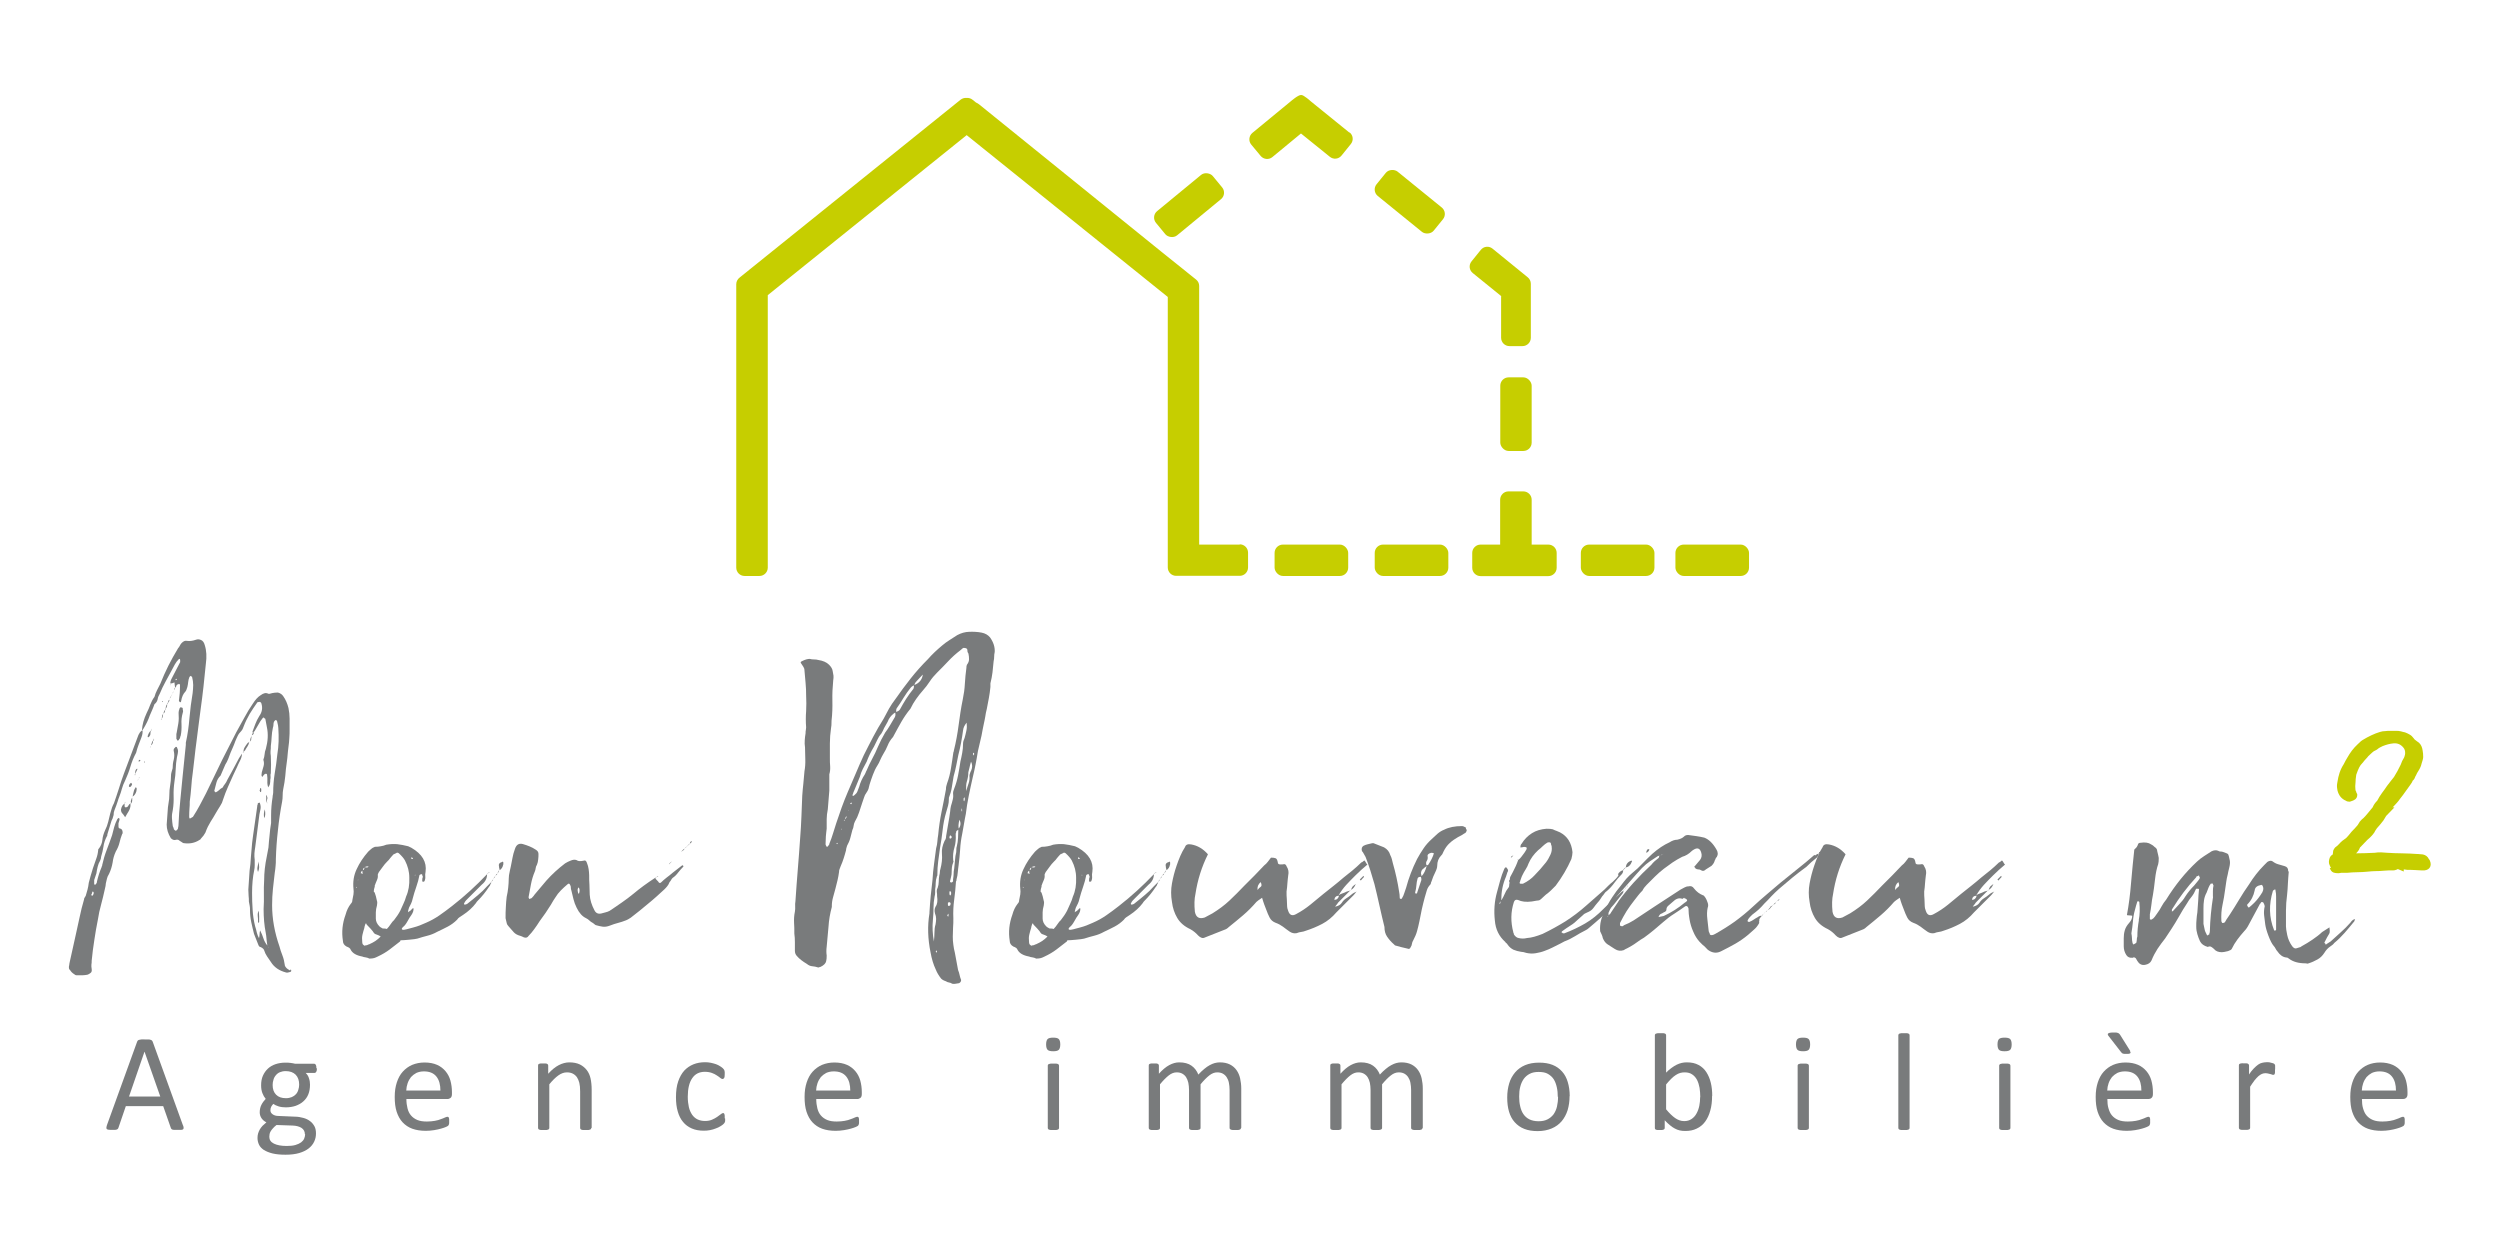 <?xml version="1.0" encoding="UTF-8"?><svg xmlns="http://www.w3.org/2000/svg" viewBox="0 0 180 90"><defs><style>.d{fill:#c6ce00;}.e{fill:#797b7c;}</style></defs><g id="a"/><g id="b"/><g id="c"><g><g><path class="e" d="M13.18,81.03c.03,.07,.04,.13,.04,.18,0,.04-.01,.08-.04,.1-.03,.02-.07,.04-.13,.04-.06,0-.14,0-.25,0s-.19,0-.25,0c-.06,0-.11-.01-.14-.02-.03-.01-.05-.03-.07-.05s-.03-.04-.04-.07l-.55-1.57h-2.69l-.53,1.55s-.02,.06-.04,.08c-.02,.02-.04,.04-.07,.05-.03,.01-.08,.03-.13,.03-.06,0-.13,0-.23,0s-.18,0-.24-.01c-.06,0-.1-.02-.13-.05-.02-.02-.04-.06-.03-.1,0-.04,.02-.1,.04-.18l2.17-6s.03-.07,.05-.09c.02-.02,.05-.04,.09-.05,.04-.01,.09-.02,.16-.03s.15,0,.25,0c.11,0,.19,0,.26,0s.13,.01,.17,.03c.04,.01,.08,.03,.1,.06,.02,.02,.04,.06,.05,.09l2.17,6Zm-2.78-5.3h0l-1.11,3.22h2.25l-1.13-3.22Z"/><path class="e" d="M22.82,76.92c0,.12-.02,.2-.05,.25-.03,.05-.07,.08-.12,.08h-.64c.12,.12,.2,.25,.24,.4,.05,.14,.07,.3,.07,.45,0,.26-.04,.49-.12,.69-.08,.2-.2,.37-.36,.51-.15,.14-.34,.24-.55,.32-.21,.07-.45,.11-.71,.11-.18,0-.36-.02-.52-.07-.16-.05-.29-.11-.38-.18-.06,.06-.11,.13-.15,.2-.04,.08-.06,.16-.06,.26,0,.12,.05,.21,.16,.29,.11,.08,.25,.12,.43,.12l1.17,.05c.22,0,.43,.04,.61,.09,.19,.05,.35,.13,.48,.23,.14,.1,.24,.23,.32,.37,.08,.15,.11,.32,.11,.52,0,.21-.04,.4-.13,.59-.09,.19-.22,.35-.4,.49-.18,.14-.41,.25-.68,.33-.28,.08-.6,.12-.98,.12s-.67-.03-.93-.09c-.25-.06-.46-.15-.63-.25-.16-.11-.28-.23-.35-.38-.07-.15-.11-.31-.11-.48,0-.11,.01-.22,.04-.32,.03-.1,.07-.2,.12-.29,.05-.09,.12-.18,.2-.27,.08-.08,.18-.17,.28-.25-.16-.08-.28-.19-.36-.31-.08-.13-.12-.26-.12-.41,0-.2,.04-.38,.12-.54,.08-.16,.19-.3,.31-.43-.1-.12-.18-.26-.24-.42s-.09-.34-.09-.56c0-.26,.04-.49,.13-.69,.09-.2,.21-.37,.36-.51,.15-.14,.34-.25,.55-.32s.45-.11,.7-.11c.14,0,.26,0,.38,.02,.12,.01,.23,.04,.33,.06h1.36c.06,0,.1,.03,.13,.08,.03,.05,.04,.14,.04,.25Zm-.87,4.74c0-.19-.08-.34-.24-.45-.16-.1-.37-.16-.64-.17l-1.16-.04c-.11,.08-.19,.16-.26,.24-.07,.07-.12,.15-.16,.21-.04,.07-.07,.14-.08,.2-.01,.07-.02,.13-.02,.2,0,.22,.11,.38,.33,.49,.22,.11,.53,.17,.92,.17,.25,0,.46-.02,.63-.07,.17-.05,.3-.11,.41-.19,.1-.08,.18-.17,.22-.27,.04-.1,.07-.21,.07-.32Zm-.41-3.56c0-.31-.08-.54-.25-.72-.17-.17-.41-.26-.72-.26-.16,0-.3,.03-.42,.08-.12,.05-.22,.13-.29,.22-.08,.09-.14,.2-.17,.32-.04,.12-.06,.25-.06,.38,0,.3,.08,.53,.25,.7,.17,.17,.4,.25,.71,.25,.16,0,.3-.03,.42-.08,.12-.05,.22-.12,.3-.21,.08-.09,.14-.2,.17-.32,.04-.12,.06-.24,.06-.37Z"/><path class="e" d="M32.54,78.77c0,.13-.03,.22-.1,.28-.07,.05-.14,.08-.22,.08h-2.96c0,.25,.03,.47,.08,.67,.05,.2,.13,.37,.25,.51,.12,.14,.27,.25,.46,.33,.19,.08,.42,.11,.69,.11,.21,0,.4-.02,.57-.05s.31-.07,.43-.12c.12-.04,.22-.08,.3-.12s.14-.05,.18-.05c.02,0,.04,0,.06,.02,.02,.01,.03,.03,.04,.05,0,.02,.02,.06,.02,.1,0,.04,0,.09,0,.15,0,.04,0,.08,0,.11,0,.03,0,.06-.01,.08s-.01,.05-.02,.07c-.01,.02-.03,.04-.04,.06-.02,.02-.07,.05-.16,.09-.09,.04-.21,.08-.35,.12-.14,.04-.31,.08-.5,.11-.19,.03-.39,.05-.6,.05-.37,0-.69-.05-.97-.15-.28-.1-.51-.26-.7-.46-.19-.2-.33-.46-.43-.76-.1-.31-.14-.66-.14-1.07s.05-.73,.15-1.04c.1-.31,.24-.57,.43-.78,.19-.21,.42-.38,.68-.49,.27-.11,.56-.17,.89-.17,.35,0,.65,.06,.9,.17,.25,.11,.45,.27,.61,.46,.16,.19,.28,.42,.35,.67,.07,.26,.11,.53,.11,.83v.15Zm-.83-.24c0-.43-.09-.77-.29-1.02-.2-.25-.5-.37-.9-.37-.2,0-.38,.04-.54,.11-.15,.08-.28,.18-.39,.3-.1,.13-.18,.27-.24,.44-.06,.17-.09,.34-.1,.53h2.45Z"/><path class="e" d="M42.57,81.21s0,.05-.02,.07c-.01,.02-.03,.03-.06,.05-.03,.01-.07,.02-.12,.03-.05,0-.12,0-.2,0s-.15,0-.2,0c-.05,0-.09-.02-.12-.03-.03-.01-.05-.03-.06-.05-.01-.02-.02-.04-.02-.07v-2.63c0-.26-.02-.46-.06-.62-.04-.16-.1-.29-.17-.4-.08-.11-.18-.2-.3-.26-.12-.06-.26-.09-.42-.09-.21,0-.41,.07-.62,.22-.21,.15-.42,.36-.65,.64v3.14s0,.05-.02,.07c-.01,.02-.03,.03-.06,.05-.03,.01-.07,.02-.12,.03-.05,0-.12,0-.2,0s-.15,0-.2,0c-.05,0-.1-.02-.13-.03-.03-.01-.05-.03-.06-.05-.01-.02-.02-.04-.02-.07v-4.49s0-.05,.01-.07c0-.02,.03-.03,.06-.05s.07-.02,.11-.03c.05,0,.11,0,.18,0s.13,0,.18,0c.05,0,.09,.01,.11,.03,.03,.01,.05,.03,.06,.05,.01,.02,.02,.04,.02,.07v.59c.25-.28,.51-.49,.76-.62,.25-.13,.51-.2,.76-.2,.3,0,.55,.05,.76,.15,.2,.1,.37,.24,.5,.41,.13,.17,.22,.37,.27,.6,.05,.23,.08,.5,.08,.82v2.74Z"/><path class="e" d="M52.21,80.53c0,.06,0,.11,0,.15,0,.04,0,.08-.02,.1,0,.03-.02,.05-.03,.07-.01,.02-.04,.05-.08,.09-.04,.04-.11,.09-.21,.15-.1,.06-.21,.12-.34,.16-.12,.05-.26,.09-.41,.12-.15,.03-.3,.04-.45,.04-.32,0-.61-.05-.86-.16-.25-.11-.46-.26-.63-.47-.17-.2-.3-.46-.38-.75-.09-.3-.13-.64-.13-1.03,0-.44,.05-.82,.16-1.14,.11-.32,.26-.58,.44-.78,.19-.2,.41-.35,.66-.45,.25-.1,.53-.15,.83-.15,.14,0,.28,.01,.42,.04,.13,.03,.26,.06,.37,.1,.11,.04,.21,.09,.3,.15,.09,.06,.15,.1,.19,.14s.07,.07,.08,.09c.01,.02,.03,.05,.04,.08,0,.03,.02,.07,.02,.11,0,.04,0,.09,0,.15,0,.13-.01,.22-.04,.27-.03,.05-.07,.08-.11,.08-.05,0-.11-.03-.17-.08s-.15-.12-.25-.18c-.1-.07-.22-.13-.36-.18-.14-.05-.31-.08-.5-.08-.4,0-.7,.15-.91,.46-.21,.3-.32,.75-.32,1.33,0,.29,.03,.54,.08,.76,.05,.22,.14,.4,.24,.55,.11,.15,.24,.26,.39,.33,.15,.07,.33,.11,.53,.11s.36-.03,.5-.09c.14-.06,.27-.13,.37-.2,.1-.07,.19-.14,.26-.19,.07-.06,.13-.09,.17-.09,.02,0,.04,0,.06,.02,.02,.01,.03,.04,.04,.07,.01,.03,.02,.07,.02,.12,0,.05,0,.11,0,.17Z"/><path class="e" d="M62.05,78.77c0,.13-.03,.22-.1,.28-.07,.05-.14,.08-.22,.08h-2.96c0,.25,.03,.47,.08,.67,.05,.2,.13,.37,.25,.51,.12,.14,.27,.25,.46,.33,.19,.08,.42,.11,.69,.11,.21,0,.4-.02,.57-.05s.31-.07,.43-.12c.12-.04,.22-.08,.3-.12s.14-.05,.18-.05c.02,0,.04,0,.06,.02,.02,.01,.03,.03,.04,.05,0,.02,.02,.06,.02,.1,0,.04,0,.09,0,.15,0,.04,0,.08,0,.11,0,.03,0,.06-.01,.08s-.01,.05-.02,.07c-.01,.02-.03,.04-.04,.06-.02,.02-.07,.05-.16,.09-.09,.04-.21,.08-.35,.12-.14,.04-.31,.08-.5,.11-.19,.03-.39,.05-.6,.05-.37,0-.69-.05-.97-.15-.28-.1-.51-.26-.7-.46-.19-.2-.33-.46-.43-.76-.1-.31-.14-.66-.14-1.07s.05-.73,.15-1.04c.1-.31,.24-.57,.43-.78,.19-.21,.42-.38,.68-.49,.27-.11,.56-.17,.89-.17,.35,0,.65,.06,.9,.17,.25,.11,.45,.27,.61,.46,.16,.19,.28,.42,.35,.67,.07,.26,.11,.53,.11,.83v.15Zm-.83-.24c0-.43-.09-.77-.29-1.02-.2-.25-.5-.37-.9-.37-.2,0-.38,.04-.54,.11-.15,.08-.28,.18-.39,.3-.1,.13-.18,.27-.24,.44-.06,.17-.09,.34-.1,.53h2.45Z"/><path class="e" d="M76.34,75.2c0,.19-.04,.32-.11,.39-.07,.07-.21,.1-.4,.1s-.33-.03-.4-.1c-.07-.07-.11-.2-.11-.39s.04-.32,.11-.39c.07-.07,.21-.1,.4-.1s.33,.03,.4,.1c.07,.07,.11,.2,.11,.39Zm-.09,6.01s0,.05-.02,.07c-.01,.02-.03,.03-.06,.05-.03,.01-.07,.02-.12,.03-.05,0-.12,0-.2,0s-.15,0-.2,0c-.05,0-.1-.02-.13-.03-.03-.01-.05-.03-.06-.05-.01-.02-.02-.04-.02-.07v-4.49s0-.04,.02-.06c.01-.02,.03-.04,.06-.05,.03-.01,.07-.02,.13-.03,.05,0,.12,0,.2,0s.15,0,.2,0c.05,0,.09,.02,.12,.03,.03,.01,.05,.03,.06,.05,.01,.02,.02,.04,.02,.06v4.49Z"/><path class="e" d="M89.35,81.21s0,.05-.02,.07c-.01,.02-.03,.03-.06,.05-.03,.01-.07,.02-.12,.03-.05,0-.12,0-.2,0s-.15,0-.2,0c-.05,0-.1-.02-.13-.03-.03-.01-.05-.03-.07-.05-.01-.02-.02-.04-.02-.07v-2.73c0-.19-.02-.36-.05-.52-.03-.16-.09-.29-.16-.4-.07-.11-.17-.2-.28-.26-.11-.06-.25-.09-.4-.09-.19,0-.38,.07-.57,.22-.19,.15-.4,.36-.63,.64v3.14s0,.05-.02,.07c-.01,.02-.04,.03-.07,.05-.03,.01-.07,.02-.13,.03-.05,0-.12,0-.2,0s-.14,0-.2,0c-.05,0-.1-.02-.13-.03-.03-.01-.05-.03-.06-.05-.01-.02-.02-.04-.02-.07v-2.73c0-.19-.02-.36-.05-.52-.04-.16-.09-.29-.16-.4-.07-.11-.17-.2-.28-.26-.11-.06-.24-.09-.4-.09-.19,0-.38,.07-.57,.22-.19,.15-.4,.36-.63,.64v3.14s0,.05-.02,.07c-.01,.02-.03,.03-.06,.05-.03,.01-.07,.02-.12,.03-.05,0-.12,0-.2,0s-.15,0-.2,0c-.05,0-.1-.02-.13-.03-.03-.01-.05-.03-.06-.05-.01-.02-.02-.04-.02-.07v-4.49s0-.05,.01-.07c0-.02,.03-.03,.06-.05s.07-.02,.11-.03c.05,0,.11,0,.18,0s.13,0,.18,0c.05,0,.09,.01,.11,.03,.03,.01,.05,.03,.06,.05,.01,.02,.02,.04,.02,.07v.59c.25-.28,.5-.49,.74-.62,.24-.13,.48-.2,.72-.2,.19,0,.35,.02,.5,.06,.15,.04,.28,.1,.39,.18,.11,.08,.21,.17,.29,.28,.08,.11,.15,.23,.2,.36,.15-.16,.29-.3,.43-.41,.13-.11,.26-.2,.39-.27s.25-.12,.36-.15c.12-.03,.24-.05,.36-.05,.29,0,.53,.05,.73,.15,.2,.1,.36,.24,.48,.41,.12,.17,.21,.37,.26,.6,.05,.23,.08,.47,.08,.72v2.84Z"/><path class="e" d="M102.42,81.21s0,.05-.02,.07c-.01,.02-.03,.03-.06,.05-.03,.01-.07,.02-.12,.03-.05,0-.12,0-.2,0s-.15,0-.2,0c-.05,0-.1-.02-.13-.03-.03-.01-.05-.03-.07-.05-.01-.02-.02-.04-.02-.07v-2.73c0-.19-.02-.36-.05-.52-.03-.16-.09-.29-.16-.4-.07-.11-.17-.2-.28-.26-.11-.06-.25-.09-.4-.09-.19,0-.38,.07-.57,.22-.19,.15-.4,.36-.63,.64v3.14s0,.05-.02,.07c-.01,.02-.04,.03-.07,.05-.03,.01-.07,.02-.13,.03-.05,0-.12,0-.2,0s-.14,0-.2,0c-.05,0-.1-.02-.13-.03-.03-.01-.05-.03-.06-.05-.01-.02-.02-.04-.02-.07v-2.73c0-.19-.02-.36-.05-.52-.04-.16-.09-.29-.16-.4-.07-.11-.17-.2-.28-.26-.11-.06-.24-.09-.4-.09-.19,0-.38,.07-.57,.22-.19,.15-.4,.36-.63,.64v3.14s0,.05-.02,.07c-.01,.02-.03,.03-.06,.05-.03,.01-.07,.02-.12,.03-.05,0-.12,0-.2,0s-.15,0-.2,0c-.05,0-.1-.02-.13-.03-.03-.01-.05-.03-.06-.05-.01-.02-.02-.04-.02-.07v-4.49s0-.05,.01-.07c0-.02,.03-.03,.06-.05s.07-.02,.11-.03c.05,0,.11,0,.18,0s.13,0,.18,0c.05,0,.09,.01,.11,.03,.03,.01,.05,.03,.06,.05,.01,.02,.02,.04,.02,.07v.59c.25-.28,.5-.49,.74-.62,.24-.13,.48-.2,.72-.2,.19,0,.35,.02,.5,.06,.15,.04,.28,.1,.39,.18,.11,.08,.21,.17,.29,.28,.08,.11,.15,.23,.2,.36,.15-.16,.29-.3,.43-.41,.13-.11,.26-.2,.39-.27s.25-.12,.36-.15c.12-.03,.24-.05,.36-.05,.29,0,.53,.05,.73,.15,.2,.1,.36,.24,.48,.41s.21,.37,.26,.6c.05,.23,.08,.47,.08,.72v2.84Z"/><path class="e" d="M113.01,78.92c0,.37-.05,.7-.14,1.01-.1,.31-.24,.57-.43,.8-.19,.22-.43,.4-.72,.52s-.62,.19-1,.19-.69-.05-.97-.16-.5-.27-.69-.48-.32-.46-.41-.76-.13-.64-.13-1.02,.05-.7,.14-1.01c.09-.31,.24-.57,.43-.8,.19-.22,.43-.4,.72-.52,.29-.12,.62-.18,1-.18s.69,.05,.97,.16,.5,.27,.69,.48,.32,.46,.41,.76,.14,.64,.14,1.01Zm-.85,.05c0-.24-.02-.47-.07-.69-.05-.22-.12-.41-.22-.57-.1-.16-.25-.29-.42-.39s-.4-.14-.67-.14c-.25,0-.46,.04-.63,.13-.18,.09-.32,.21-.44,.37-.11,.16-.2,.35-.25,.56-.06,.22-.08,.45-.08,.71s.02,.48,.07,.69c.05,.22,.12,.41,.23,.57,.11,.16,.25,.29,.43,.38,.18,.09,.4,.14,.67,.14,.24,0,.45-.04,.63-.13,.18-.09,.32-.21,.44-.36,.11-.16,.2-.34,.25-.56,.05-.22,.08-.45,.08-.71Z"/><path class="e" d="M123.27,78.91c0,.39-.04,.74-.13,1.05-.08,.31-.21,.58-.37,.8s-.37,.39-.61,.5c-.24,.12-.51,.17-.82,.17-.14,0-.28-.01-.4-.04-.12-.03-.24-.07-.36-.14-.12-.06-.23-.14-.35-.24-.12-.1-.24-.21-.37-.35v.55s0,.05-.02,.07-.03,.04-.06,.05c-.03,.01-.07,.02-.11,.03-.04,0-.1,0-.17,0s-.12,0-.17,0c-.05,0-.08-.02-.11-.03-.03-.01-.05-.03-.06-.05s-.01-.04-.01-.07v-6.67s0-.05,.02-.07,.03-.04,.06-.05c.03-.01,.07-.02,.13-.03,.05,0,.12,0,.2,0s.15,0,.2,0c.05,0,.09,.02,.12,.03,.03,.01,.05,.03,.06,.05s.02,.04,.02,.07v2.69c.13-.14,.26-.25,.39-.34,.12-.09,.25-.17,.37-.23,.12-.06,.24-.1,.36-.13,.12-.03,.25-.04,.38-.04,.33,0,.6,.06,.84,.19s.42,.3,.56,.52c.14,.22,.25,.47,.32,.77,.07,.29,.1,.6,.1,.93Zm-.85,.09c0-.23-.02-.45-.05-.67-.04-.22-.1-.41-.18-.57-.09-.17-.2-.3-.35-.4-.14-.1-.32-.15-.54-.15-.11,0-.21,.01-.32,.04s-.21,.08-.32,.15c-.11,.07-.22,.16-.33,.27s-.24,.25-.37,.41v1.79c.23,.28,.45,.49,.65,.63s.42,.22,.65,.22c.21,0,.38-.05,.53-.15,.15-.1,.27-.23,.36-.4,.09-.16,.16-.35,.2-.55,.04-.2,.06-.41,.06-.62Z"/><path class="e" d="M130.33,75.2c0,.19-.04,.32-.11,.39s-.21,.1-.4,.1-.33-.03-.4-.1c-.07-.07-.11-.2-.11-.39s.04-.32,.11-.39,.21-.1,.4-.1,.33,.03,.4,.1c.07,.07,.11,.2,.11,.39Zm-.09,6.01s0,.05-.02,.07c-.01,.02-.03,.03-.06,.05-.03,.01-.07,.02-.12,.03-.05,0-.12,0-.2,0s-.15,0-.2,0c-.05,0-.1-.02-.13-.03-.03-.01-.05-.03-.06-.05-.01-.02-.02-.04-.02-.07v-4.49s0-.04,.02-.06,.03-.04,.06-.05c.03-.01,.07-.02,.13-.03,.05,0,.12,0,.2,0s.15,0,.2,0c.05,0,.09,.02,.12,.03,.03,.01,.05,.03,.06,.05s.02,.04,.02,.06v4.49Z"/><path class="e" d="M137.49,81.21s0,.05-.02,.07c-.01,.02-.03,.03-.06,.05-.03,.01-.07,.02-.12,.03-.05,0-.12,0-.2,0s-.15,0-.2,0c-.05,0-.1-.02-.13-.03-.03-.01-.05-.03-.06-.05-.01-.02-.02-.04-.02-.07v-6.67s0-.05,.02-.07,.03-.04,.06-.05c.03-.01,.07-.02,.13-.03,.05,0,.12,0,.2,0s.15,0,.2,0c.05,0,.09,.02,.12,.03,.03,.01,.05,.03,.06,.05s.02,.04,.02,.07v6.67Z"/><path class="e" d="M144.84,75.2c0,.19-.04,.32-.11,.39s-.21,.1-.4,.1-.33-.03-.4-.1c-.07-.07-.11-.2-.11-.39s.04-.32,.11-.39,.21-.1,.4-.1,.33,.03,.4,.1c.07,.07,.11,.2,.11,.39Zm-.09,6.01s0,.05-.02,.07c-.01,.02-.03,.03-.06,.05-.03,.01-.07,.02-.12,.03-.05,0-.12,0-.2,0s-.15,0-.2,0c-.05,0-.1-.02-.13-.03-.03-.01-.05-.03-.06-.05-.01-.02-.02-.04-.02-.07v-4.49s0-.04,.02-.06,.03-.04,.06-.05c.03-.01,.07-.02,.13-.03,.05,0,.12,0,.2,0s.15,0,.2,0c.05,0,.09,.02,.12,.03,.03,.01,.05,.03,.06,.05s.02,.04,.02,.06v4.49Z"/><path class="e" d="M155.01,78.77c0,.13-.03,.22-.1,.28s-.14,.08-.22,.08h-2.96c0,.25,.02,.47,.08,.67s.13,.37,.25,.51c.12,.14,.27,.25,.46,.33,.19,.08,.42,.11,.69,.11,.21,0,.4-.02,.57-.05s.31-.07,.43-.12c.12-.04,.22-.08,.3-.12s.14-.05,.18-.05c.02,0,.04,0,.06,.02,.02,.01,.03,.03,.04,.05,0,.02,.02,.06,.02,.1,0,.04,0,.09,0,.15,0,.04,0,.08,0,.11,0,.03,0,.06-.01,.08s-.01,.05-.02,.07-.03,.04-.04,.06c-.02,.02-.07,.05-.16,.09-.09,.04-.21,.08-.35,.12s-.31,.08-.5,.11c-.19,.03-.39,.05-.6,.05-.37,0-.69-.05-.97-.15-.28-.1-.51-.26-.7-.46-.19-.2-.33-.46-.43-.76-.1-.31-.14-.66-.14-1.07s.05-.73,.15-1.04c.1-.31,.24-.57,.43-.78s.42-.38,.68-.49,.56-.17,.89-.17c.35,0,.65,.06,.9,.17,.25,.11,.45,.27,.61,.46,.16,.19,.28,.42,.35,.67,.07,.26,.11,.53,.11,.83v.15Zm-.83-.24c0-.43-.09-.77-.29-1.02-.2-.25-.5-.37-.9-.37-.2,0-.38,.04-.54,.11-.15,.08-.28,.18-.39,.3-.1,.13-.18,.27-.24,.44-.06,.17-.09,.34-.1,.53h2.45Zm-.82-2.85s.04,.07,.04,.09c0,.03,0,.05-.02,.06-.02,.02-.05,.03-.09,.04s-.1,.01-.17,.01c-.07,0-.12,0-.16,0s-.08-.01-.11-.02c-.03-.01-.06-.03-.08-.05s-.05-.05-.07-.08l-.9-1.16s-.04-.06-.04-.09c0-.03,0-.05,.03-.07,.02-.02,.06-.04,.12-.05,.06-.01,.13-.02,.23-.02,.08,0,.15,0,.2,0,.05,0,.1,.02,.14,.03,.04,.01,.07,.03,.09,.05,.03,.02,.05,.05,.08,.09l.72,1.15Z"/><path class="e" d="M163.8,77.01c0,.07,0,.13,0,.18s0,.09-.02,.12c0,.03-.02,.05-.04,.06s-.04,.02-.06,.02-.06,0-.1-.02-.08-.03-.13-.04-.1-.03-.16-.04c-.06-.01-.12-.02-.19-.02-.08,0-.16,.02-.24,.05-.08,.03-.16,.09-.25,.16-.09,.08-.18,.18-.28,.3-.1,.13-.2,.28-.32,.46v2.96s0,.05-.02,.07c-.01,.02-.03,.03-.06,.05-.03,.01-.07,.02-.12,.03-.05,0-.12,0-.2,0s-.15,0-.2,0c-.05,0-.1-.02-.13-.03-.03-.01-.05-.03-.06-.05-.01-.02-.02-.04-.02-.07v-4.49s0-.05,.01-.07c0-.02,.03-.03,.06-.05s.07-.02,.11-.03,.11,0,.18,0,.13,0,.18,0,.09,.01,.11,.03,.05,.03,.06,.05c.01,.02,.02,.04,.02,.07v.65c.12-.18,.24-.33,.35-.44,.11-.11,.21-.2,.31-.27s.19-.11,.29-.13,.19-.04,.29-.04c.04,0,.09,0,.15,0s.11,.01,.17,.03c.06,.01,.11,.03,.16,.04,.05,.02,.08,.03,.1,.05,.02,.02,.03,.03,.04,.05s.01,.03,.02,.06c0,.02,0,.06,0,.1s0,.11,0,.18Z"/><path class="e" d="M173.34,78.77c0,.13-.03,.22-.1,.28s-.14,.08-.22,.08h-2.96c0,.25,.02,.47,.08,.67s.13,.37,.25,.51c.12,.14,.27,.25,.46,.33,.19,.08,.42,.11,.69,.11,.21,0,.4-.02,.57-.05s.31-.07,.43-.12c.12-.04,.22-.08,.3-.12s.14-.05,.18-.05c.02,0,.04,0,.06,.02,.02,.01,.03,.03,.04,.05,0,.02,.02,.06,.02,.1,0,.04,0,.09,0,.15,0,.04,0,.08,0,.11,0,.03,0,.06-.01,.08s-.01,.05-.02,.07-.03,.04-.04,.06c-.02,.02-.07,.05-.16,.09-.09,.04-.21,.08-.35,.12s-.31,.08-.5,.11c-.19,.03-.39,.05-.6,.05-.37,0-.69-.05-.97-.15-.28-.1-.51-.26-.7-.46-.19-.2-.33-.46-.43-.76-.1-.31-.14-.66-.14-1.07s.05-.73,.15-1.04c.1-.31,.24-.57,.43-.78s.42-.38,.68-.49,.56-.17,.89-.17c.35,0,.65,.06,.9,.17,.25,.11,.45,.27,.61,.46,.16,.19,.28,.42,.35,.67,.07,.26,.11,.53,.11,.83v.15Zm-.83-.24c0-.43-.09-.77-.29-1.02-.2-.25-.5-.37-.9-.37-.2,0-.38,.04-.54,.11-.15,.08-.28,.18-.39,.3-.1,.13-.18,.27-.24,.44-.06,.17-.09,.34-.1,.53h2.45Z"/></g><g><path class="e" d="M10,52.87c.05-.13,.14-.23,.26-.3,.02,.15,0,.33-.08,.53-.08,.2-.14,.38-.21,.55-.06,.16-.12,.34-.17,.55-.18,.33-.31,.66-.41,1-.1,.34-.23,.67-.38,1-.1,.2-.18,.39-.23,.58-.05,.19-.11,.38-.19,.58-.05,.13-.09,.23-.11,.32-.03,.09-.06,.19-.11,.32-.05,.13-.09,.24-.13,.34-.04,.1-.06,.21-.06,.34-.05,.2-.1,.34-.15,.41-.05,.18-.1,.34-.15,.49-.05,.15-.1,.31-.15,.49,0,.08-.01,.13-.04,.15-.13,.25-.21,.5-.24,.73-.04,.24-.09,.48-.17,.73,0,.1-.03,.2-.08,.3-.08,.13-.13,.27-.17,.43-.04,.16-.07,.32-.09,.47-.03,.08-.05,.16-.08,.24-.03,.09-.05,.17-.08,.24v.3l.04,.04s.08-.01,.08-.04c.05-.05,.08-.11,.08-.19,.08-.35,.19-.7,.34-1.05,0-.02,0-.04,.02-.06,.01-.01,.02-.04,.02-.09,.08-.35,.18-.71,.32-1.07,.14-.36,.27-.72,.39-1.07,.05-.2,.1-.39,.15-.58,.05-.19,.13-.38,.23-.58l.08-.08s.08,.03,.08,.08-.03,.15-.08,.3v.23c0,.1,.04,.15,.11,.15,.13,.03,.19,.13,.19,.3,0,.05-.01,.09-.04,.11-.08,.2-.14,.41-.19,.62-.05,.21-.14,.42-.26,.62-.13,.28-.2,.54-.23,.79-.05,.3-.14,.58-.26,.83-.08,.13-.13,.24-.15,.34-.03,.1-.05,.21-.08,.34,0,.1-.03,.25-.08,.45-.08,.35-.16,.71-.26,1.07-.1,.36-.18,.72-.23,1.07-.1,.5-.19,1-.26,1.49-.08,.49-.14,.98-.19,1.49,0,.1,0,.19-.02,.28-.01,.09,0,.19,.02,.32,.02,.13,0,.22-.08,.28-.08,.06-.15,.11-.23,.13-.13,.02-.25,.04-.38,.04h-.38c-.08,0-.14-.03-.19-.08-.13-.08-.23-.18-.3-.3-.05-.03-.08-.09-.08-.19,0-.05,0-.1,.02-.15,.01-.05,.02-.1,.02-.15l.45-2.03c.1-.43,.19-.85,.28-1.28,.09-.43,.19-.85,.32-1.28,0-.05,.01-.09,.04-.13,.02-.04,.05-.08,.08-.13,.05-.15,.09-.3,.13-.45,.04-.15,.07-.31,.09-.49,.08-.3,.17-.65,.3-1.05,.08-.23,.15-.44,.23-.66,.08-.21,.13-.43,.15-.66,0-.05,.01-.08,.04-.08,.15-.2,.24-.41,.26-.64,.02-.23,.09-.45,.19-.68,.1-.2,.18-.41,.23-.62,.05-.21,.1-.42,.15-.62,.08-.3,.16-.54,.26-.71,.13-.35,.24-.71,.36-1.07,.11-.36,.23-.72,.36-1.07,.18-.48,.35-.95,.53-1.41,.18-.46,.35-.93,.53-1.41Zm-3.27,11.36c-.05-.08-.09-.04-.11,.11l-.04,.04c0,.08,.01,.11,.04,.11,.05,0,.08-.02,.08-.08,.02,0,.04-.01,.04-.04v-.15Zm2.44-6.13s.09-.1,.11-.15c.02-.05,.06-.08,.11-.08,.02,.13,0,.28-.08,.45-.05,.1-.1,.19-.15,.26-.05,.08-.1,.16-.15,.26-.1-.15-.16-.24-.19-.26-.08-.08-.11-.17-.11-.3,.05-.23,.14-.36,.26-.41v.19c.02,.08,.09,.09,.19,.04Zm-.19-.23l-.04-.04h.04v.04Zm.04-.15v.04s0,.04-.02,.04-.02,.01-.02,.04c0-.05,.01-.09,.04-.11Zm.34-1.05s-.05-.01-.08-.04c0-.1,.04-.18,.11-.23l.04-.04s.08,.06,.08,.11c-.05,.13-.1,.19-.15,.19Zm.04,1.17h.04v.04h-.04v-.04Zm.04,0c-.03-.08-.03-.15,0-.23,.02-.08,.05-.14,.08-.19v.19c0,.1-.03,.18-.08,.23Zm.11-.45v0l-.04,.04,.04-.04Zm0-.04c.02-.13,.05-.24,.08-.36,.02-.11,.08-.22,.15-.32,.05,.05,.07,.1,.06,.15-.01,.05-.02,.1-.02,.15-.05,.18-.14,.3-.26,.38Zm.15-1.58l.04-.04v.08h-.04v-.04Zm.11-.38s.02-.04,.08-.04v.04c-.03,.05-.05,.11-.08,.17-.03,.06-.05,.12-.08,.17,0-.18,.02-.29,.08-.34Zm.11,.79s0-.04,.02-.04c.01,0,.02-.01,.02-.04,0,.03,0,.04-.02,.06-.01,.01-.02,.03-.02,.06v-.04Zm.08-.15v.04s-.01,.04-.04,.04l.04-.04v-.04Zm.04-1.32c.08,0,.09,.03,.04,.08l-.04,.04c-.08,0-.09-.02-.04-.08,0-.02,.01-.04,.04-.04Zm-.04,1.28s.04-.02,.04,0-.01,.04-.04,.04v-.04Zm.26-3.46l.04-.04v.04l-.04,.04v-.04Zm10.68,17.26c.05,.1,.04,.16-.04,.19-.15,.05-.25,.06-.3,.04-.5-.13-.86-.38-1.09-.75-.1-.15-.19-.29-.28-.41-.09-.13-.15-.26-.2-.41-.02-.1-.11-.19-.26-.26-.07,0-.14-.06-.18-.19-.05-.13-.1-.25-.15-.38-.05-.13-.1-.25-.15-.38-.07-.28-.14-.56-.2-.85-.06-.29-.09-.58-.09-.88,0-.1,0-.19-.02-.28-.01-.09-.03-.19-.06-.32,0-.13,0-.26-.02-.41-.01-.15-.02-.3-.02-.45,.02-.3,.04-.6,.06-.9,.01-.3,.04-.61,.09-.94,.02-.35,.05-.69,.08-1.02,.02-.33,.06-.66,.11-1.02,.05-.35,.1-.7,.15-1.05,.05-.35,.1-.7,.15-1.05,0-.05,0-.09,.02-.11,.01-.02,.02-.06,.02-.11,.02-.02,.04-.04,.06-.04s.03-.01,.06-.04c0,.03,0,.04,.02,.04s.02,.01,.02,.04c.05,.13,.06,.26,.04,.39-.03,.14-.05,.27-.08,.39-.05,.4-.1,.79-.15,1.17-.05,.38-.1,.76-.15,1.17-.03,.15-.04,.31-.06,.47-.01,.16,0,.32,.02,.47v.38c0,.13-.01,.25-.04,.38-.1,.48-.15,1.02-.15,1.62,0,.4,.01,.8,.04,1.2,.02,.4,.08,.8,.18,1.2,.05,.15,.09,.3,.12,.45,.04,.15,.09,.29,.16,.41,.02-.1,.04-.19,.04-.28s.01-.18,.04-.28c.1,.2,.18,.39,.24,.58,.06,.19,.16,.36,.28,.51-.03-.15-.04-.31-.06-.47-.01-.16-.03-.32-.06-.47-.1-.5-.15-1.07-.15-1.69,.02-.35,.03-.7,.02-1.05-.01-.35,0-.7,.02-1.05,0-.5,.06-1.07,.19-1.69,.02-.13,.04-.23,.06-.32,.01-.09,.03-.19,.06-.32,.02-.3,.05-.6,.08-.88,.02-.29,.06-.58,.11-.88v-.56c0-.45,.04-.89,.11-1.32,0-.05,0-.1,.02-.15,.01-.05,.02-.1,.02-.15,0-.48,.04-.94,.11-1.39,.08-.45,.14-.91,.19-1.39,.05-.3,.08-.61,.09-.92,.01-.31,0-.63-.02-.96,0-.1-.03-.25-.08-.45,0-.05-.02-.09-.06-.11-.04-.02-.07-.02-.09,0-.05,.05-.08,.09-.08,.11-.03,.05-.04,.11-.04,.19s-.01,.15-.04,.23c-.05,.23-.08,.45-.09,.66-.01,.21-.03,.43-.06,.66,0,.13,0,.24-.02,.36-.01,.11,0,.23,.02,.36,.02,.43,.02,.84,0,1.24-.03,.08-.03,.15-.02,.23,.01,.08,0,.15-.02,.23,0,.1,0,.19-.02,.28-.01,.09-.06,.18-.13,.28-.05-.15-.07-.3-.06-.45,.01-.15,0-.3-.02-.45,0-.05-.03-.08-.08-.08s-.09,.01-.11,.04c-.08,.08-.13,.14-.15,.19-.05-.05-.07-.11-.06-.17,.01-.06,.02-.12,.02-.17,.05-.15,.09-.3,.13-.45,.04-.15,.03-.3-.02-.45,.05-.13,.08-.26,.09-.39,.01-.14,.04-.27,.09-.39,.15-.55,.18-1.07,.08-1.54-.03-.13-.04-.23-.06-.32-.01-.09-.03-.19-.06-.32,0,.03-.04,0-.11-.08-.03,0-.05,.01-.08,.04-.03,.05-.05,.09-.08,.11-.03,.03-.05,.06-.08,.11-.08,.13-.14,.24-.21,.36-.06,.11-.13,.23-.21,.36-.05,.05-.1,.09-.15,.11v-.08c.08-.2,.14-.39,.21-.56,.06-.17,.16-.36,.28-.56,.2-.28,.25-.58,.15-.9,0-.02-.02-.06-.06-.09s-.07-.04-.09-.02c-.08,0-.13,.01-.15,.04-.2,.28-.38,.55-.55,.83-.16,.28-.31,.58-.43,.9-.05,.15-.1,.25-.15,.3-.13,.13-.22,.25-.28,.38-.06,.13-.12,.25-.17,.38-.05,.15-.11,.29-.17,.43-.06,.14-.12,.27-.17,.39-.05,.15-.11,.3-.17,.45-.06,.15-.13,.29-.21,.41l-.34,.79c-.15,.15-.25,.32-.3,.51-.05,.19-.1,.38-.15,.58,0,.03,.02,.06,.08,.11h.04c.1-.05,.18-.11,.24-.17,.06-.06,.14-.12,.24-.17,.05-.1,.11-.19,.17-.26,.06-.08,.12-.17,.17-.3,.25-.45,.5-.91,.75-1.39,.05-.1,.1-.19,.15-.26,.05-.08,.1-.15,.15-.23,0,.15-.04,.3-.11,.45-.1,.2-.19,.38-.26,.55-.08,.16-.16,.34-.26,.55-.13,.28-.25,.56-.38,.85-.13,.29-.24,.58-.34,.88-.03,.1-.06,.19-.09,.26-.04,.08-.08,.15-.13,.23-.13,.2-.24,.39-.34,.56-.1,.18-.21,.36-.34,.56-.08,.13-.14,.25-.21,.38-.06,.13-.12,.26-.17,.41-.08,.15-.18,.29-.3,.41-.03,.03-.04,.04-.04,.06,0,.01-.03,.03-.08,.06-.35,.23-.74,.3-1.17,.23-.05-.02-.09-.05-.13-.08-.04-.02-.08-.05-.13-.08-.08-.08-.16-.1-.26-.08-.13,.05-.25,.01-.38-.11-.2-.33-.3-.65-.3-.98,.02-.28,.04-.55,.06-.83,.01-.28,.04-.55,.09-.83,.02-.1,.04-.25,.04-.45,0-.25,.02-.49,.06-.71,.04-.23,.06-.45,.06-.68,0-.1,.01-.19,.04-.28,.02-.09,.05-.18,.08-.28,0-.2,.02-.41,.08-.62,.05-.21,.05-.42,0-.62-.03-.1,.01-.19,.11-.26,0-.02,.01-.04,.04-.04,.05,0,.08,.01,.08,.04,.05,.1,.08,.19,.08,.26,0,.1-.03,.25-.08,.45-.05,.28-.08,.56-.09,.86-.01,.3-.04,.6-.09,.9-.05,.35-.07,.69-.06,1.02,.01,.33,0,.66-.06,1.02-.05,.2-.07,.39-.06,.58,.01,.19,.03,.38,.06,.58,.05,.1,.08,.18,.08,.23,.02,.03,.06,.05,.09,.08,.04,.03,.07,.03,.09,0l.11-.11s0-.09,.02-.13c.01-.04,.02-.08,.02-.13,.02-.6,.07-1.2,.13-1.79,.06-.59,.12-1.17,.17-1.75l.23-2.26v-.15c.13-.58,.21-1.17,.26-1.77,.05-.6,.13-1.2,.23-1.8,.02-.2,.04-.39,.04-.58s-.03-.38-.08-.58c-.05-.05-.09-.08-.11-.08l-.08,.08c-.05,.13-.08,.24-.09,.36-.01,.11-.03,.23-.06,.36-.05,.18-.1,.29-.15,.34-.15,.15-.25,.38-.3,.68,0,.05-.03,.08-.08,.08-.05-.05-.08-.09-.08-.11,.02-.2,.04-.38,.06-.55,.01-.16,.02-.34,.02-.55,0-.08-.03-.11-.08-.11-.03,0-.04,0-.04,.02,0,.01-.01,.02-.04,.02h-.04c-.05,.05-.08,.1-.08,.15l-.08,.08s0-.11-.02-.19c-.01-.08-.02-.14-.02-.19-.1,.05-.2,.08-.3,.08,0-.13,.04-.25,.11-.38,.1-.2,.2-.39,.3-.58,.1-.19,.2-.38,.3-.58v-.15s-.01-.08-.04-.08h-.04c-.13,.13-.23,.26-.3,.39-.08,.14-.15,.28-.23,.43-.15,.28-.3,.55-.45,.83-.15,.28-.29,.56-.41,.86-.08,.13-.13,.26-.15,.39-.03,.14-.1,.26-.23,.36-.05,.15-.11,.29-.17,.43-.06,.14-.12,.27-.17,.39-.1,.3-.25,.61-.45,.94l-.11,.11c.02-.4,.14-.81,.34-1.24,.1-.2,.19-.4,.26-.6,.08-.2,.17-.39,.3-.56,.05-.18,.11-.34,.19-.49l.23-.45c.18-.45,.37-.88,.58-1.3,.21-.41,.44-.83,.7-1.26,.05-.05,.09-.11,.13-.19,.04-.08,.08-.14,.13-.19,.13-.13,.25-.18,.38-.15,.2,.03,.41,0,.64-.08,.13-.05,.25-.04,.38,.02,.13,.06,.21,.18,.26,.36,.13,.4,.15,.85,.08,1.35-.05,.55-.11,1.1-.17,1.64-.06,.54-.13,1.1-.21,1.67-.05,.38-.1,.76-.15,1.15-.05,.39-.1,.78-.15,1.18-.05,.35-.09,.71-.13,1.07-.04,.36-.08,.73-.13,1.11-.05,.35-.09,.7-.11,1.05-.03,.35-.06,.7-.11,1.05,0,.18,0,.34-.02,.51-.01,.16-.02,.34-.02,.55,0,.05,0,.09,.02,.13,.01,.04,.03,.04,.06,.02,.1-.05,.16-.09,.19-.11,.18-.28,.34-.55,.49-.83,.15-.28,.3-.56,.45-.86,.2-.4,.39-.8,.58-1.2,.19-.4,.38-.8,.58-1.2,.18-.35,.34-.68,.51-1,.16-.31,.33-.65,.51-1,.2-.35,.39-.7,.58-1.05,.19-.35,.39-.69,.62-1.02,.18-.28,.36-.48,.56-.6,.2-.15,.38-.19,.53-.11,.05,.03,.15,.01,.3-.04,.1-.02,.24-.04,.41-.04,.18,.05,.3,.14,.38,.26,.18,.25,.3,.54,.38,.86,.05,.25,.08,.5,.08,.75v.79c0,.2,0,.41-.02,.62-.01,.21-.03,.42-.06,.62-.03,.2-.04,.38-.06,.55-.01,.16-.03,.34-.06,.55-.05,.35-.09,.68-.11,1-.03,.31-.08,.63-.15,.96-.03,.15-.04,.3-.04,.45s-.01,.3-.04,.45c-.13,.68-.23,1.36-.3,2.05-.08,.69-.13,1.39-.15,2.09,0,.18,0,.34-.02,.49-.01,.15-.03,.31-.06,.49-.05,.38-.09,.76-.13,1.15-.04,.39-.06,.78-.06,1.18,0,.98,.18,1.97,.53,2.97,.05,.2,.12,.41,.21,.64,.09,.23,.14,.45,.17,.68,0,.08,.05,.16,.15,.26,.02,.02,.1,.08,.23,.15Zm-10.57-14.78v-.15l.04-.08v.11l-.04,.04v.08Zm.04-.26l.04-.04-.04,.04v0Zm.23-1.77c.05-.17,.13-.3,.23-.38-.03,.08-.04,.15-.04,.23s-.03,.14-.08,.19c0,.03-.01,.04-.04,.04-.05,.05-.08,.03-.08-.08Zm.19,.83v-.04s.04-.01,.04-.04c0,.05-.01,.08-.04,.08Zm.08-1.24l-.04,.04v-.04s.01-.04,.04-.04v.04Zm-.04,1.09s.04-.11,.06-.17c.01-.06,.04-.12,.09-.17,0,.18-.05,.29-.15,.34Zm0,.04v0Zm.04-1.24s.02,.05,0,.08v-.08Zm.11,.83l.04-.04v.08h-.04v-.04Zm.04-.11c.05,.05,.05,.08,0,.08v-.08Zm.53-1.39s.04-.01,.04-.04v.04s-.01,.04-.04,.04v-.04Zm0,.15v0Zm.15-.53c0,.18-.04,.29-.11,.34,.02-.05,.04-.11,.04-.17s.02-.12,.08-.17Zm0-.94l-.04,.08-.04-.08h.08Zm0,.94s.04-.01,.04-.04v.04h-.04Zm.15-.3c0,.13-.04,.21-.11,.26,0-.1,.04-.19,.11-.26Zm0-.08h.04v.04l-.04,.04v-.08Zm.15-.34c0,.15-.04,.26-.11,.34,0-.15,.04-.26,.11-.34Zm0-.08h.04v.04l-.04,.04v-.08Zm.04,0s.04-.09,.04-.13,.02-.07,.08-.09c0,.08-.04,.15-.11,.23Zm.15-1.17s.01-.05,.04-.08c-.03,.03-.04,.05-.04,.08l-.04,.04,.04-.04Zm-.04,.94l.04-.04v0s-.01,.04-.04,.04Zm.04-.08c0-.08,.04-.14,.11-.19-.03,.03-.06,.09-.11,.19Zm.11-1.09l-.08,.15s.02-.1,.08-.15Zm0-.08v0Zm0,.98s0-.04,.02-.04,.02-.01,.02-.04v.04l-.04,.04Zm.04-.11c.05-.13,.09-.19,.11-.19-.03,.05-.04,.08-.06,.09-.01,.01-.03,.04-.06,.09Zm.11-.19s.01-.04,.04-.04v0l-.04,.04Zm.04-.11c0-.1,.04-.17,.11-.23l-.11,.23Zm.11-.26l.04-.04v.04s-.04,.01-.04,.04v-.04Zm.11-.53l-.04-.04c-.08,.03-.09,.06-.04,.11l.08-.08Zm-.04,3.91c.05-.25,.09-.49,.13-.73,.04-.24,.04-.49,.02-.77,0-.08,.02-.19,.08-.34,.08-.08,.11-.09,.11-.04,.08,0,.11,.03,.11,.08s0,.1,.02,.15c.01,.05,0,.1-.02,.15-.08,.28-.11,.55-.09,.83,.01,.28,0,.55-.06,.83-.03,.05-.04,.09-.04,.13s-.03,.08-.08,.13c0,.05-.04,.08-.11,.08-.03-.02-.04-.04-.04-.06s-.01-.03-.04-.06v-.38Zm4.78,1.32h.04v.04h-.04v-.04Zm.04,0c0-.13,.03-.24,.09-.34,.06-.1,.13-.2,.21-.3,.02-.02,.04-.04,.06-.04s.03-.01,.06-.04c-.03,.13-.07,.23-.13,.32-.06,.09-.12,.18-.17,.28l-.11,.11Zm.45-.75l-.04,.04s.01-.04,.04-.04Zm.15-.38c-.03,.08-.04,.14-.04,.21s-.03,.12-.08,.17c0-.18,.04-.3,.11-.38Zm-.04-.04v0Zm.04-.04s.04-.09,.06-.13c.01-.04,.04-.07,.09-.09,0,.13-.05,.2-.15,.23Zm.49,9.1c.02,.18,.04,.31,.04,.41s-.03,.21-.08,.34c-.05-.13-.06-.24-.04-.34,.02-.1,.05-.24,.08-.41Zm-.04,4.32c0-.13,0-.26-.02-.39-.01-.14,0-.27,.06-.39,.02,.13,.04,.26,.04,.41v.41l-.04,.04h-.04v-.08Zm.23-9.4c0,.05-.03,.08-.08,.08,0-.05-.01-.09-.04-.11,.02-.02,.04-.08,.04-.15l.04-.04s.04,.03,.04,.08v.15Zm.26,1.32c.05,.28,.04,.49-.04,.64-.05-.2-.04-.41,.04-.64Zm.08-1.05c.1,.13,.13,.23,.09,.32-.04,.09-.03,.19,.02,.32-.08-.13-.11-.23-.09-.32,.01-.09,0-.19-.02-.32Zm.15,10.94s.01,.05,.04,.08c0-.02-.01-.05-.04-.08Z"/><path class="e" d="M35.31,63.55h.08c-.05,.05-.08,.1-.09,.15-.01,.05-.04,.1-.09,.15-.25,.38-.51,.7-.79,.98-.08,.08-.13,.14-.15,.19-.25,.33-.56,.61-.94,.86-.08,.05-.15,.1-.23,.15-.08,.05-.14,.11-.19,.19-.2,.2-.42,.36-.66,.49-.24,.13-.5,.25-.77,.38-.23,.13-.46,.22-.7,.28-.24,.06-.48,.13-.73,.21-.1,.03-.3,.05-.6,.08-.3,.03-.5,.04-.6,.04-.03,.03-.04,.05-.04,.08-.25,.2-.5,.39-.75,.58-.25,.19-.54,.36-.86,.51-.1,.05-.19,.09-.26,.11-.08,.02-.19,.04-.34,.04-.1-.05-.19-.08-.28-.09-.09-.01-.17-.03-.24-.06-.43-.08-.7-.24-.83-.49-.03-.1-.13-.17-.3-.23-.18-.1-.26-.24-.26-.41-.1-.63-.04-1.25,.19-1.88,.08-.3,.2-.56,.38-.79,.08-.08,.11-.16,.11-.26,.02-.13,.05-.26,.08-.41,.02-.15,.02-.29,0-.41-.05-.5,.02-.97,.23-1.41,.2-.44,.48-.86,.83-1.26,.1-.1,.19-.17,.26-.23,.02-.02,.06-.04,.09-.06,.04-.01,.08-.03,.13-.06,.15,0,.29-.01,.43-.04,.14-.02,.27-.06,.39-.11,.28-.05,.54-.06,.79-.04,.25,.03,.51,.08,.79,.15l.23,.11c.78,.45,1.12,1.03,1.02,1.73-.03,.13-.03,.24-.02,.34,.01,.1,0,.21-.06,.34l-.08,.04c-.05,0-.08-.02-.08-.08,0-.13,.01-.21,.04-.26,0-.05,0-.08-.02-.09-.01-.01-.02-.04-.02-.09l-.08-.04s-.04,.04-.06,.04-.03,.01-.06,.04c-.05,.28-.13,.56-.23,.85-.1,.29-.19,.57-.26,.85-.03,.13-.06,.24-.11,.34-.05,.1-.1,.2-.15,.3-.05,.15-.08,.26-.08,.34,.05-.05,.09-.08,.13-.09,.04-.01,.07-.04,.09-.09,.05-.02,.08-.05,.09-.08,.01-.02,.04-.04,.09-.04,.02,.15-.03,.31-.15,.49-.08,.1-.17,.25-.28,.45-.11,.2-.22,.34-.32,.41-.1,.1-.12,.16-.06,.19,.06,.03,.16,.02,.3-.02,.14-.04,.3-.08,.49-.13,.19-.05,.34-.1,.47-.15l.45-.19c.35-.15,.67-.33,.96-.53,.29-.2,.6-.43,.92-.68,.9-.7,1.74-1.47,2.52-2.29,0,.3-.13,.55-.38,.75l-1.13,1.13c-.05,.05-.1,.13-.15,.23v.04s.01,.04,.04,.04c.1,0,.19-.04,.26-.11,.25-.2,.49-.39,.71-.58,.23-.19,.44-.39,.64-.62l.23-.23Zm-9.63,.38s-.01-.08-.04-.08v.08h.04Zm.11-.56v-.04l-.04,.04h.04Zm.15-.45v0Zm.15-.23c-.08,.05-.11,.11-.11,.19,.05,0,.1,.01,.15,.04-.03-.05-.04-.13-.04-.23Zm.49,5.3c.18-.08,.33-.16,.45-.24,.13-.09,.25-.19,.38-.32-.08-.05-.14-.09-.21-.11-.06-.02-.13-.05-.21-.08-.08-.08-.13-.14-.15-.19-.08-.1-.21-.25-.41-.45-.03-.02-.04-.04-.04-.06s-.01-.03-.04-.06l-.04,.04c-.05,.15-.08,.25-.08,.3-.05,.15-.09,.31-.13,.47-.04,.16-.04,.33-.02,.51,0,.08,.01,.14,.04,.19,.02,.03,.06,.05,.09,.08,.04,.03,.07,.03,.09,0,.08,0,.16-.02,.26-.08Zm-.34-5.53c-.08,.05-.11,.11-.11,.19,.08-.02,.11-.09,.11-.19Zm.19-.08s-.05,0-.08,.02c-.03,.01-.05,.02-.08,.02,.02,.03,.08,.04,.15,.04,.02,0,.04,0,.06-.02,.01-.01,.03-.02,.06-.02l-.04-.04h-.08Zm.56,1.43c-.05,.15-.08,.28-.08,.38,.05,.05,.08,.09,.08,.11,.05,.13,.1,.31,.15,.56,.02,.05,.03,.11,.02,.17-.01,.06-.02,.12-.02,.17-.05,.18-.08,.34-.08,.49v.45c0,.2,.09,.39,.26,.56,.02,.03,.1,.08,.23,.15,.15,0,.25,.01,.3,.04,.1-.1,.2-.23,.3-.38,.05-.08,.09-.13,.11-.15l.11-.11c.18-.23,.33-.45,.45-.68,.08-.18,.15-.34,.23-.51,.08-.16,.14-.33,.19-.51,.18-.4,.25-.85,.23-1.35,0-.23-.03-.44-.08-.64-.05-.2-.13-.4-.23-.6-.08-.15-.23-.33-.45-.53-.08-.05-.14-.05-.19,0-.05,.03-.09,.04-.13,.06-.04,.01-.07,.03-.09,.06-.08,.08-.14,.16-.21,.24-.06,.09-.13,.17-.21,.24-.13,.13-.23,.25-.32,.38-.09,.13-.18,.25-.28,.38-.05,.1-.08,.16-.08,.19,.02,.13,0,.26-.06,.39-.06,.14-.12,.28-.17,.43Zm2.63-2.07v.11h.08l.04-.04-.08-.08h-.04Zm.23,1.28h.08l-.04-.04-.04,.04Zm5.41-.23c-.05,.03-.1,.06-.15,.11h-.04s.1-.06,.15-.11h.04Zm.11,.71c.05-.1,.1-.16,.15-.19-.05,.1-.1,.16-.15,.19Zm.15-.23c.05-.1,.1-.16,.15-.19-.05,.1-.1,.16-.15,.19Zm.15-.23c.05-.08,.1-.13,.15-.15-.03,.08-.08,.13-.15,.15Zm.15-.19c.05-.1,.09-.16,.11-.19,0,.1-.04,.16-.11,.19Zm.41-.6c-.03,.18-.11,.31-.26,.41,0-.05,0-.09-.02-.13-.01-.04-.02-.08-.02-.13-.05-.17,.02-.29,.23-.34,0-.02,.01-.03,.04-.02,.02,.01,.04,.03,.04,.06v.15Z"/><path class="e" d="M49.14,62.31c.08,.03,.09,.06,.04,.11-.13,.13-.24,.26-.36,.41-.11,.15-.24,.28-.39,.38-.05,.05-.09,.1-.11,.15-.03,.05-.06,.1-.11,.15-.05,.13-.11,.23-.17,.3-.06,.08-.13,.15-.21,.23-.38,.35-.76,.7-1.17,1.03-.4,.34-.81,.67-1.24,1-.15,.1-.26,.16-.34,.19-.2,.08-.39,.14-.58,.19-.19,.05-.38,.11-.58,.19-.2,.08-.38,.1-.53,.08-.15-.02-.31-.06-.49-.11-.05-.02-.09-.05-.11-.08-.03-.02-.06-.05-.11-.08-.1-.05-.18-.11-.24-.17-.06-.06-.14-.12-.24-.17-.28-.13-.5-.38-.68-.75-.1-.2-.18-.41-.23-.62-.05-.21-.1-.42-.15-.62-.03-.08-.04-.14-.04-.21s-.01-.12-.04-.17c-.05-.13-.11-.15-.19-.08-.18,.15-.34,.3-.49,.45-.15,.15-.29,.33-.41,.53-.05,.08-.1,.15-.15,.23-.05,.08-.1,.16-.15,.26-.13,.2-.26,.4-.39,.6-.14,.2-.28,.4-.43,.6-.13,.2-.25,.39-.38,.56-.13,.18-.26,.34-.41,.49-.08,.13-.19,.16-.34,.11-.1-.05-.19-.09-.26-.11-.2-.05-.36-.14-.47-.26-.11-.13-.23-.26-.36-.41-.08-.08-.13-.16-.15-.26-.03-.1-.05-.21-.08-.34,0-.28,0-.54,.02-.79,.01-.25,.03-.5,.06-.75,.05-.23,.09-.44,.11-.66,.02-.21,.04-.43,.04-.66,0-.13,.02-.31,.08-.56,.05-.2,.09-.41,.13-.62,.04-.21,.08-.42,.13-.62l.11-.34c.1-.3,.29-.41,.56-.34,.18,.05,.34,.11,.49,.17,.15,.06,.3,.14,.45,.24,.13,.08,.19,.18,.19,.3s0,.26-.02,.39c-.01,.14-.04,.27-.09,.39-.05,.08-.08,.16-.09,.24-.01,.09-.03,.17-.06,.24-.13,.3-.22,.61-.28,.92-.06,.31-.12,.62-.17,.92,0,.05,0,.08,.02,.09,.01,.01,.02,.03,.02,.06,.05-.02,.09-.04,.11-.04s.05-.01,.08-.04c.1-.1,.16-.18,.19-.23,.15-.18,.29-.34,.43-.51,.14-.16,.28-.33,.43-.51,.4-.45,.85-.86,1.35-1.24,.13-.08,.25-.14,.38-.19,.18-.08,.33-.09,.45-.04,.1,.08,.26,.09,.49,.04,.13-.05,.21,.01,.26,.19,.05,.13,.09,.26,.11,.41,.02,.15,.04,.3,.04,.45,0,.23,0,.45,.02,.68,.01,.23,.02,.46,.02,.71,.02,.38,.14,.75,.34,1.13,.1,.2,.26,.28,.49,.23,.1-.02,.2-.05,.3-.08,.1-.02,.2-.06,.3-.11,.3-.2,.6-.4,.88-.6,.29-.2,.57-.41,.85-.64,.45-.38,.96-.75,1.54-1.13,.05,.08,.13,.16,.23,.26,.05,.1,.11,.13,.19,.08,.13-.13,.26-.24,.41-.36,.15-.11,.3-.23,.45-.36,.13-.1,.24-.19,.36-.28,.11-.09,.23-.18,.36-.28Zm-7.44,1.99c.05-.17,.04-.31-.04-.41-.08,.08-.09,.2-.04,.38,0,.03,.01,.05,.04,.08l.04-.04Zm5.64-1.2c-.05,.03-.08,.05-.09,.08-.01,.03-.04,.05-.09,.08,.02-.05,.05-.08,.08-.09,.02-.01,.05-.04,.08-.09h.08l-.04,.04Zm.86-.9l-.04,.04,.04-.08s.11-.1,.19-.15l-.04,.04-.15,.15Zm.86-.9l.15-.15,.04,.04c-.05,.03-.08,.04-.09,.06-.01,.01-.04,.03-.09,.06v0Zm.15-.15s.05-.01,.08-.04c-.03,.03-.04,.05-.04,.08l-.04-.04Zm.11-.08s.04-.01,.04-.04l.04-.04v.04s-.05,.04-.08,.04c0,.03-.01,.04-.04,.04l.04-.04Zm.08-.08s.09-.08,.11-.08c-.05,.05-.09,.08-.11,.08Zm.11-.11l.04-.04v.04s-.04,.01-.04,.04v-.04Zm.04-.04s.04-.08,.11-.08c-.05,.05-.09,.08-.11,.08Zm.11-.11h.04l-.04,.04v-.04Zm.15-.11l-.04,.04-.08,.08v-.11s.04-.04,.06-.04,.03-.01,.06-.04v.08Z"/><path class="e" d="M59.6,60.95s.05-.09,.08-.11c.02-.02,.04-.06,.04-.11,.1-.25,.19-.49,.26-.73,.08-.24,.15-.48,.23-.73,.13-.38,.26-.75,.39-1.13,.14-.38,.28-.74,.43-1.09,.2-.45,.39-.9,.58-1.35,.19-.45,.38-.89,.58-1.32,.23-.45,.45-.9,.68-1.33,.23-.44,.48-.87,.75-1.3,.13-.25,.26-.49,.39-.73,.14-.24,.29-.47,.47-.7,.35-.5,.71-.99,1.09-1.47,.38-.48,.79-.94,1.24-1.39,.15-.17,.31-.34,.49-.51,.17-.16,.35-.32,.53-.47,.18-.15,.35-.28,.53-.39,.17-.11,.36-.23,.56-.36,.28-.15,.56-.23,.86-.24,.3-.01,.6,0,.9,.06,.25,.05,.45,.16,.6,.34,.25,.35,.36,.7,.34,1.05-.03,.13-.04,.24-.04,.34s-.01,.21-.04,.34c-.03,.28-.05,.54-.08,.79-.03,.25-.08,.51-.15,.79v.26c-.03,.28-.06,.54-.11,.79-.05,.25-.1,.51-.15,.79-.05,.2-.09,.38-.11,.55-.03,.16-.06,.34-.11,.55-.03,.13-.05,.26-.08,.39-.03,.14-.05,.28-.08,.43-.05,.2-.09,.39-.13,.56-.04,.18-.08,.36-.13,.56-.05,.33-.11,.65-.17,.96-.06,.31-.13,.63-.21,.96-.1,.43-.19,.86-.28,1.3-.09,.44-.16,.87-.21,1.3-.05,.23-.09,.46-.13,.7-.04,.24-.08,.48-.13,.73-.08,.38-.13,.75-.15,1.13-.03,.38-.06,.75-.11,1.13-.03,.18-.04,.34-.06,.51-.01,.16-.04,.33-.09,.51,0,.08-.01,.13-.04,.15-.03,.45-.07,.9-.13,1.33-.06,.44-.08,.88-.06,1.33,0,.23,0,.45-.02,.66-.01,.21-.02,.43-.02,.66,0,.2,.01,.39,.04,.58,.02,.19,.06,.38,.11,.58l.23,1.24c.05,.13,.09,.24,.11,.36,.02,.11,.06,.23,.11,.36,0,.1-.05,.18-.15,.23-.23,.05-.39,.06-.49,.04-.08-.05-.15-.08-.23-.09-.08-.01-.15-.04-.23-.09-.08-.03-.14-.05-.19-.08-.05-.03-.1-.06-.15-.11-.18-.23-.3-.44-.38-.64-.18-.38-.3-.79-.38-1.24-.2-.98-.23-1.92-.08-2.82v-.08c.02-.4,.06-.79,.09-1.17,.04-.38,.08-.76,.13-1.17,.02-.38,.06-.75,.11-1.13,.05-.38,.1-.75,.15-1.13,.05-.17,.08-.34,.09-.49,.01-.15,.03-.31,.06-.49,.05-.55,.13-1.1,.24-1.64,.11-.54,.22-1.08,.32-1.64,0-.08,0-.14,.02-.21,.01-.06,.03-.13,.06-.21,.13-.35,.22-.71,.28-1.09,.06-.38,.12-.75,.17-1.13,.02-.05,.04-.1,.04-.15,.15-.6,.26-1.21,.34-1.82,.08-.61,.17-1.23,.3-1.86,.08-.38,.13-.75,.15-1.13,.02-.38,.06-.75,.11-1.13,0-.1,.01-.18,.04-.23,.1-.13,.15-.26,.15-.39s-.01-.27-.04-.39c0-.02-.01-.05-.04-.08-.03-.05-.04-.11-.04-.19s-.05-.13-.15-.15c-.08-.02-.14-.02-.19,.02-.05,.04-.1,.08-.15,.13-.33,.25-.62,.51-.88,.79-.26,.28-.53,.55-.81,.83-.2,.2-.38,.41-.53,.64-.15,.23-.31,.44-.49,.64-.18,.2-.34,.41-.49,.62-.15,.21-.29,.45-.41,.7-.25,.3-.46,.61-.64,.92-.18,.31-.35,.63-.53,.96l-.08,.15c-.18,.2-.31,.41-.39,.62-.09,.21-.19,.42-.32,.62-.08,.13-.14,.26-.21,.41-.06,.15-.13,.29-.21,.41-.13,.2-.23,.42-.32,.66-.09,.24-.17,.47-.24,.7-.03,.13-.05,.23-.08,.32-.03,.09-.08,.18-.15,.28-.08,.1-.13,.21-.17,.34-.04,.13-.08,.25-.13,.38-.08,.23-.15,.46-.23,.7-.08,.24-.18,.46-.3,.66-.05,.1-.08,.2-.09,.3-.01,.1-.04,.2-.09,.3-.05,.2-.1,.39-.15,.58-.05,.19-.13,.37-.23,.55-.05,.15-.08,.26-.08,.34-.05,.2-.11,.39-.17,.58-.06,.19-.13,.37-.21,.55-.03,.08-.05,.14-.08,.21-.03,.06-.04,.13-.04,.21-.03,.2-.06,.4-.11,.6-.05,.2-.1,.4-.15,.6-.05,.2-.11,.41-.17,.62-.06,.21-.09,.42-.09,.62v.08c-.13,.48-.21,.95-.24,1.43-.04,.48-.08,.95-.13,1.43-.03,.23-.03,.44,0,.64,0,.17-.01,.31-.04,.41-.03,.15-.16,.29-.41,.41-.03,0-.05,0-.08,.02-.03,.01-.05,.02-.08,.02-.15-.05-.29-.08-.43-.09-.14-.01-.27-.07-.39-.17-.3-.18-.54-.36-.71-.56-.1-.1-.15-.23-.15-.38v-.62c0-.21-.01-.42-.04-.62,0-.28,0-.54-.02-.79-.01-.25,0-.51,.06-.79,.02-.13,.03-.25,.02-.38-.01-.13,0-.25,.02-.38,.05-.78,.11-1.54,.17-2.29,.06-.75,.12-1.5,.17-2.26,.04-.5,.07-1.01,.09-1.52,.02-.51,.04-1.02,.06-1.52,.02-.3,.05-.6,.08-.88,.02-.29,.05-.58,.08-.88,.05-.28,.07-.56,.06-.86-.01-.3-.02-.59-.02-.86-.03-.17-.03-.34-.02-.51,.01-.16,.03-.33,.06-.51,0-.08,0-.15,.02-.23,.01-.08,.02-.14,.02-.19-.03-.4-.03-.79,0-1.17,.02-.38,.02-.75,0-1.13,0-.3-.01-.6-.04-.9-.03-.3-.05-.6-.08-.9,0-.1-.03-.19-.08-.26-.05-.08-.1-.15-.15-.23-.08-.08-.05-.14,.08-.19,.2-.1,.38-.15,.53-.15,.1,.03,.2,.04,.31,.04s.21,.01,.31,.04c.33,.05,.59,.16,.77,.34,.15,.15,.24,.3,.26,.45,.02,.13,.04,.24,.06,.34,.01,.1,0,.21-.02,.34-.05,.5-.07,.98-.06,1.45,.01,.46,0,.95-.06,1.45,0,.25-.01,.44-.04,.56-.05,.35-.08,.71-.08,1.07v1.07c0,.2,0,.39,.02,.58,.01,.19,0,.38-.06,.58v1.17l-.11,1.35c-.05,.25-.08,.49-.08,.71v.68c-.03,.2-.04,.39-.06,.56-.01,.18-.02,.35-.02,.53,0,.05,0,.09,.02,.11,.01,.03,.03,.06,.06,.11Zm.71-.23l-.04-.04-.04,.04s0,.04,.02,.04,.02,.01,.02,.04c0-.02,0-.04,.02-.04s.02-.01,.02-.04Zm.3-1.02l-.04-.04v.08l.04-.04Zm.23-.71c.05-.05,.08-.09,.08-.11l.04-.04s-.01-.05-.04-.08c0,.03,0,.04-.02,.06-.01,.01-.02,.03-.02,.06-.03,.03-.04,.06-.04,.11,0,.03-.02,.04-.06,.06-.04,.01-.03,.03,.02,.06,0-.02,0-.04,.02-.06,.01-.01,.02-.03,.02-.06Zm.26-.68l-.04,.04h.04v-.04Zm.23-.49l-.04-.04-.08,.08s.02,.04,.08,.04c.02-.02,.04-.05,.04-.08Zm5.15-9.29c-.08,.08-.15,.16-.23,.24-.08,.09-.16,.18-.26,.28s-.15,.2-.15,.3c-.08,0-.16,.05-.26,.15-.2,.25-.38,.5-.53,.75-.15,.25-.31,.5-.49,.75-.03,.05-.04,.14-.04,.26-.23,.13-.4,.3-.53,.53-.05,.13-.11,.24-.17,.34-.06,.1-.12,.2-.17,.3-.05,.13-.11,.25-.19,.38-.13,.15-.23,.31-.3,.47-.08,.16-.15,.32-.23,.47-.23,.38-.4,.74-.53,1.09-.1,.18-.19,.35-.28,.53-.09,.18-.16,.36-.21,.56-.08,.18-.14,.34-.21,.51-.06,.16-.13,.33-.21,.51-.03,.05-.04,.1-.06,.15-.01,.05-.03,.1-.06,.15,0,.03,.01,.04,.04,.04,.02,.03,.06,.01,.11-.04,.1-.08,.17-.16,.21-.26,.04-.1,.08-.21,.13-.34,.08-.3,.21-.6,.41-.9,.02-.05,.04-.09,.06-.13,.01-.04,.03-.08,.06-.13,.13-.3,.26-.59,.41-.86,.15-.28,.29-.56,.41-.86,.08-.17,.16-.34,.24-.51,.09-.16,.18-.33,.28-.51,.13-.17,.24-.34,.34-.51,.1-.16,.2-.33,.3-.51,.1-.13,.13-.28,.08-.45,.18-.05,.29-.11,.34-.19,.15-.28,.3-.53,.45-.77,.15-.24,.33-.48,.53-.73,.02-.05,.04-.14,.04-.26,.4-.15,.61-.43,.64-.83h.04l-.04,.04Zm.53-.56l-.04,.04v-.04l.04-.04v.04Zm2.59,4.06c-.15,.18-.24,.36-.26,.56-.08,.6-.19,1.19-.34,1.77-.05,.25-.1,.5-.15,.75-.05,.25-.11,.51-.19,.79-.05,.28-.09,.54-.13,.79-.04,.25-.11,.5-.21,.75v.08c0,.18-.02,.34-.06,.49-.04,.15-.08,.3-.13,.45-.13,.43-.21,.86-.26,1.3-.05,.44-.11,.87-.19,1.3-.05,.33-.09,.65-.13,.96-.04,.31-.06,.63-.06,.96,0,.05,0,.08-.02,.09-.01,.01-.02,.03-.02,.06-.05,.15-.08,.3-.08,.45s-.01,.3-.04,.45v.24c0,.09-.01,.18-.04,.28-.05,.28-.08,.55-.08,.83s-.01,.55-.04,.83c-.03,.28-.03,.54-.02,.79,.01,.25,.04,.51,.09,.79,.02-.23,.04-.44,.04-.64s.02-.4,.08-.6c.02-.13,.04-.26,.04-.39s-.03-.27-.08-.39c-.05-.18-.04-.34,.04-.49,.13-.18,.16-.43,.11-.75,0-.1,0-.2-.02-.3-.01-.1,0-.2,.06-.3,.05-.15,.08-.3,.08-.45s.01-.3,.04-.45c.02-.08,.04-.15,.04-.23s.01-.15,.04-.23c.1-.38,.14-.74,.11-1.09-.03-.3,.04-.61,.19-.94,.08-.1,.11-.21,.11-.34l.23-1.35c.02-.13,.04-.26,.06-.41,.01-.15,.03-.29,.06-.41,.05-.15,.09-.31,.13-.47,.04-.16,.04-.32,.02-.47,0-.05,.02-.15,.08-.3,.13-.33,.22-.65,.28-.96,.06-.31,.12-.65,.17-1,.05-.2,.09-.41,.13-.62,.04-.21,.06-.43,.06-.66,0-.13,.04-.26,.11-.41,.05-.17,.09-.35,.13-.53,.04-.18,.04-.36,.02-.56Zm-2.14,16.47s-.01-.05-.04-.08c0,.03,0,.04-.02,.04-.01,0-.02,.01-.02,.04s0,.04,.02,.06c.01,.01,.02,.03,.02,.06,0-.03,0-.04,.02-.06,.01-.01,.02-.03,.02-.06Zm.79-2.52h.04v-.19s-.04,.01-.04,.04c-.03,.03-.04,.06-.04,.11l.04,.04Zm.19-.94l-.04-.08c-.08,0-.13,.01-.15,.04v.15c0,.05,.02,.08,.08,.08l.08-.04s.04-.08,.04-.15Zm0-4.89h-.04c-.03,.05-.04,.11-.04,.19,.02,.03,.05,.04,.08,.04,.05-.02,.08-.06,.08-.11s-.03-.09-.08-.11Zm.04,4.21v-.11s-.03-.06-.08-.11c0,.03,0,.04-.02,.04s-.02,.01-.02,.04v.15s0,.04,.02,.06c.01,.01,.02,.03,.02,.06,.05-.05,.08-.09,.08-.11Zm.56-4.66c-.05,.05-.09,.08-.11,.09-.03,.01-.05,.03-.08,.06,0,.05,0,.09-.02,.11-.01,.03-.02,.06-.02,.11,.02,.33,0,.64-.09,.94-.09,.3-.12,.61-.09,.94,.02,.05,.03,.08,.02,.09-.01,.01-.02,.03-.02,.06-.05,.13-.08,.24-.09,.34-.01,.1-.02,.21-.02,.34s-.01,.24-.04,.34c-.03,.1-.05,.21-.08,.34,0,.05,.04,.08,.11,.08,.02,0,.06-.02,.11-.08v-.15c.02-.13,.04-.25,.04-.38s.01-.25,.04-.38c.02-.2,.04-.4,.06-.6,.01-.2,.04-.4,.09-.6,0-.2,.01-.34,.04-.41,.05-.2,.08-.41,.09-.62,.01-.21,.02-.42,.02-.62,.18-.23,.2-.45,.08-.68-.08,.3-.09,.53-.04,.68Zm.23-1.28v-.11c0-.08-.01-.1-.04-.08v.15s.01,.04,.04,.04Zm.19-.83v-.19l-.08,.08v.11c0,.05,.01,.09,.04,.11,0-.02,0-.04,.02-.06,.01-.01,.02-.03,.02-.06Zm.45-2.74c-.05,.18-.09,.32-.11,.43-.03,.11-.05,.22-.08,.32,0,.23-.04,.45-.11,.68-.05,.15-.06,.38-.04,.68,.05-.2,.11-.39,.17-.56,.06-.17,.08-.35,.06-.53,0-.05,.01-.11,.04-.19,.02-.08,.05-.14,.08-.19,.1-.23,.1-.44,0-.64Zm.15-.56c0,.05,.01,.09,.04,.11,0-.02,0-.04,.02-.06,.01-.01,.02-.03,.02-.06,0-.05-.03-.08-.08-.08v.08Z"/><path class="e" d="M83.32,63.55h.08c-.05,.05-.08,.1-.09,.15-.01,.05-.04,.1-.09,.15-.25,.38-.51,.7-.79,.98-.08,.08-.13,.14-.15,.19-.25,.33-.56,.61-.94,.86-.08,.05-.15,.1-.23,.15-.08,.05-.14,.11-.19,.19-.2,.2-.42,.36-.66,.49-.24,.13-.5,.25-.77,.38-.23,.13-.46,.22-.7,.28-.24,.06-.48,.13-.73,.21-.1,.03-.3,.05-.6,.08-.3,.03-.5,.04-.6,.04-.03,.03-.04,.05-.04,.08-.25,.2-.5,.39-.75,.58-.25,.19-.54,.36-.86,.51-.1,.05-.19,.09-.26,.11-.08,.02-.19,.04-.34,.04-.1-.05-.19-.08-.28-.09-.09-.01-.17-.03-.24-.06-.43-.08-.7-.24-.83-.49-.03-.1-.13-.17-.3-.23-.18-.1-.26-.24-.26-.41-.1-.63-.04-1.25,.19-1.88,.08-.3,.2-.56,.38-.79,.08-.08,.11-.16,.11-.26,.02-.13,.05-.26,.08-.41,.02-.15,.02-.29,0-.41-.05-.5,.02-.97,.23-1.41,.2-.44,.48-.86,.83-1.26,.1-.1,.19-.17,.26-.23,.02-.02,.06-.04,.09-.06,.04-.01,.08-.03,.13-.06,.15,0,.29-.01,.43-.04,.14-.02,.27-.06,.39-.11,.28-.05,.54-.06,.79-.04,.25,.03,.51,.08,.79,.15l.23,.11c.78,.45,1.12,1.03,1.02,1.73-.03,.13-.03,.24-.02,.34,.01,.1,0,.21-.06,.34l-.08,.04c-.05,0-.08-.02-.08-.08,0-.13,.01-.21,.04-.26,0-.05,0-.08-.02-.09-.01-.01-.02-.04-.02-.09l-.08-.04s-.04,.04-.06,.04-.03,.01-.06,.04c-.05,.28-.13,.56-.23,.85-.1,.29-.19,.57-.26,.85-.03,.13-.06,.24-.11,.34-.05,.1-.1,.2-.15,.3-.05,.15-.08,.26-.08,.34,.05-.05,.09-.08,.13-.09,.04-.01,.07-.04,.09-.09,.05-.02,.08-.05,.09-.08,.01-.02,.04-.04,.09-.04,.02,.15-.03,.31-.15,.49-.08,.1-.17,.25-.28,.45-.11,.2-.22,.34-.32,.41-.1,.1-.12,.16-.06,.19,.06,.03,.16,.02,.3-.02,.14-.04,.3-.08,.49-.13,.19-.05,.34-.1,.47-.15l.45-.19c.35-.15,.67-.33,.96-.53,.29-.2,.6-.43,.92-.68,.9-.7,1.74-1.47,2.52-2.29,0,.3-.13,.55-.38,.75l-1.13,1.13c-.05,.05-.1,.13-.15,.23v.04s.01,.04,.04,.04c.1,0,.19-.04,.26-.11,.25-.2,.49-.39,.71-.58,.23-.19,.44-.39,.64-.62l.23-.23Zm-9.63,.38s-.01-.08-.04-.08v.08h.04Zm.11-.56v-.04l-.04,.04h.04Zm.15-.45v0Zm.15-.23c-.08,.05-.11,.11-.11,.19,.05,0,.1,.01,.15,.04-.03-.05-.04-.13-.04-.23Zm.49,5.3c.18-.08,.33-.16,.45-.24,.13-.09,.25-.19,.38-.32-.08-.05-.14-.09-.21-.11-.06-.02-.13-.05-.21-.08-.08-.08-.13-.14-.15-.19-.08-.1-.21-.25-.41-.45-.03-.02-.04-.04-.04-.06s-.01-.03-.04-.06l-.04,.04c-.05,.15-.08,.25-.08,.3-.05,.15-.09,.31-.13,.47-.04,.16-.04,.33-.02,.51,0,.08,.01,.14,.04,.19,.02,.03,.06,.05,.09,.08,.04,.03,.07,.03,.09,0,.08,0,.16-.02,.26-.08Zm-.34-5.53c-.08,.05-.11,.11-.11,.19,.08-.02,.11-.09,.11-.19Zm.19-.08s-.05,0-.08,.02c-.03,.01-.05,.02-.08,.02,.02,.03,.08,.04,.15,.04,.02,0,.04,0,.06-.02,.01-.01,.03-.02,.06-.02l-.04-.04h-.08Zm.56,1.43c-.05,.15-.08,.28-.08,.38,.05,.05,.08,.09,.08,.11,.05,.13,.1,.31,.15,.56,.02,.05,.03,.11,.02,.17-.01,.06-.02,.12-.02,.17-.05,.18-.08,.34-.08,.49v.45c0,.2,.09,.39,.26,.56,.02,.03,.1,.08,.23,.15,.15,0,.25,.01,.3,.04,.1-.1,.2-.23,.3-.38,.05-.08,.09-.13,.11-.15l.11-.11c.18-.23,.33-.45,.45-.68,.08-.18,.15-.34,.23-.51,.08-.16,.14-.33,.19-.51,.18-.4,.25-.85,.23-1.35,0-.23-.03-.44-.08-.64-.05-.2-.13-.4-.23-.6-.08-.15-.23-.33-.45-.53-.08-.05-.14-.05-.19,0-.05,.03-.09,.04-.13,.06-.04,.01-.07,.03-.09,.06-.08,.08-.14,.16-.21,.24-.06,.09-.13,.17-.21,.24-.13,.13-.23,.25-.32,.38-.09,.13-.18,.25-.28,.38-.05,.1-.08,.16-.08,.19,.02,.13,0,.26-.06,.39-.06,.14-.12,.28-.17,.43Zm2.63-2.07v.11h.08l.04-.04-.08-.08h-.04Zm.23,1.28h.08l-.04-.04-.04,.04Zm5.41-.23c-.05,.03-.1,.06-.15,.11h-.04s.1-.06,.15-.11h.04Zm.11,.71c.05-.1,.1-.16,.15-.19-.05,.1-.1,.16-.15,.19Zm.15-.23c.05-.1,.1-.16,.15-.19-.05,.1-.1,.16-.15,.19Zm.15-.23c.05-.08,.1-.13,.15-.15-.03,.08-.08,.13-.15,.15Zm.15-.19c.05-.1,.09-.16,.11-.19,0,.1-.04,.16-.11,.19Zm.41-.6c-.03,.18-.11,.31-.26,.41,0-.05,0-.09-.02-.13-.01-.04-.02-.08-.02-.13-.05-.17,.02-.29,.23-.34,0-.02,.01-.03,.04-.02,.02,.01,.04,.03,.04,.06v.15Z"/><path class="e" d="M96.14,65.28c.23-.05,.38-.14,.47-.28,.09-.14,.19-.24,.32-.32,.13-.08,.24-.16,.36-.26,.11-.1,.24-.17,.39-.23-.05,.05-.09,.09-.11,.13-.03,.04-.06,.08-.11,.13-.2,.2-.41,.41-.62,.62l-.62,.62c-.3,.35-.64,.63-1.02,.83-.38,.2-.77,.36-1.17,.49-.13,.05-.24,.08-.34,.09-.1,.01-.21,.04-.34,.09-.18,.03-.34-.01-.49-.11-.18-.13-.34-.24-.49-.36-.15-.11-.33-.21-.53-.28-.2-.08-.34-.2-.43-.38-.09-.18-.17-.36-.24-.56-.05-.13-.1-.26-.15-.39-.05-.14-.1-.29-.15-.47-.23,.15-.36,.25-.41,.3-.3,.35-.62,.67-.96,.96-.34,.29-.68,.57-1.03,.85-.1,.1-.2,.16-.3,.19-.25,.1-.49,.19-.71,.28-.23,.09-.46,.18-.71,.28-.15,.08-.31,.03-.49-.15-.15-.17-.34-.33-.56-.45-.43-.2-.74-.47-.94-.81-.2-.34-.33-.72-.38-1.15-.08-.45-.08-.9,0-1.33,.08-.44,.19-.87,.34-1.3,.08-.23,.16-.45,.26-.68,.1-.23,.21-.44,.34-.64,.05-.17,.2-.24,.45-.19,.45,.08,.85,.31,1.2,.71-.45,.9-.75,1.86-.9,2.86-.08,.35-.09,.78-.04,1.28,.08,.4,.31,.54,.71,.41,.1-.05,.19-.1,.28-.15,.09-.05,.18-.1,.28-.15,.45-.28,.86-.58,1.22-.92,.36-.34,.72-.7,1.07-1.07l.73-.73c.24-.24,.47-.48,.7-.73,.1-.08,.19-.16,.26-.26,.08-.1,.15-.2,.23-.3,.13,0,.23,.01,.32,.04,.09,.03,.14,.13,.17,.3,0,.1,.06,.15,.19,.15,.1,0,.19,0,.26-.02,.08-.01,.14,.04,.19,.17,.13,.2,.16,.41,.11,.64-.03,.2-.04,.39-.06,.58-.01,.19-.03,.38-.06,.58,0,.2,0,.38,.02,.55,.01,.16,.02,.33,.02,.51,0,.08,.02,.19,.08,.34,.1,.3,.29,.38,.56,.23,.38-.2,.72-.43,1.03-.68,.31-.25,.63-.51,.96-.79,.25-.2,.49-.39,.73-.58,.24-.19,.47-.38,.7-.58,.23-.18,.44-.35,.66-.53,.21-.18,.42-.36,.62-.56,.05-.02,.09-.04,.11-.06,.02-.01,.06-.04,.11-.09,.05,.05,.09,.1,.11,.15,.02,.05,.06,.1,.11,.15-.15,.13-.3,.26-.45,.39-.15,.14-.29,.27-.41,.39-.23,.23-.45,.45-.66,.68-.21,.23-.39,.48-.55,.75,.08-.05,.14-.09,.21-.11,.06-.02,.13-.05,.21-.08,.08-.05,.21-.1,.41-.15l-.86,.86c-.03,.05-.06,.09-.09,.13-.04,.04-.08,.09-.13,.17Zm-5.6-1.2c.08-.1,.15-.18,.23-.23,.08-.05,.08-.16,0-.34-.18,.15-.25,.34-.23,.56Zm5.87,.41c-.2,0-.31,.1-.34,.3,.18,0,.29-.1,.34-.3Zm.86-.38h-.04l.04-.04v.04Zm.34-.45c-.08,.2-.19,.34-.34,.41,.05-.13,.09-.2,.11-.23s.1-.09,.23-.19Zm.3-.34l.13-.13,.13-.13s0,.04,.02,.04c.01,0,.02,.01,.02,.04-.1,.1-.18,.19-.23,.26l-.08-.08Z"/><path class="e" d="M105.54,59.67s.04,.03,.06,.08c.01,.05,0,.09-.02,.11-.03,.08-.08,.13-.15,.15-.1,.08-.25,.16-.45,.26-.23,.13-.43,.27-.6,.43-.18,.16-.33,.37-.45,.62-.03,.05-.04,.09-.06,.13-.01,.04-.04,.08-.09,.13-.2,.2-.3,.45-.3,.75,0,.13-.05,.29-.15,.49-.1,.2-.19,.41-.26,.64-.03,.05-.04,.09-.04,.11s-.01,.06-.04,.11c-.13,.13-.21,.27-.26,.43-.05,.16-.1,.33-.15,.51-.08,.28-.14,.56-.21,.85-.06,.29-.12,.57-.17,.85-.05,.25-.11,.49-.17,.71-.06,.23-.16,.45-.28,.68-.05,.08-.08,.16-.09,.24-.01,.09-.04,.17-.09,.24-.05,.13-.13,.16-.23,.11-.35-.08-.65-.15-.9-.23l-.08-.08c-.2-.17-.36-.36-.49-.55-.13-.19-.19-.42-.19-.7-.13-.5-.24-1.02-.36-1.54s-.23-1.04-.36-1.54c-.1-.35-.2-.68-.3-1-.1-.31-.21-.63-.34-.96-.05-.08-.09-.15-.13-.23s-.08-.14-.13-.19c-.05-.18-.01-.3,.11-.38,.1-.05,.2-.09,.3-.11,.1-.02,.21-.05,.34-.08h.08c.13,.05,.25,.1,.38,.15,.13,.05,.25,.1,.38,.15,.23,.13,.38,.31,.45,.56,.05,.1,.09,.19,.11,.28,.02,.09,.05,.19,.08,.32,.1,.35,.19,.7,.26,1.03s.14,.68,.19,1.03c.02,.1,.04,.24,.04,.41,0,.05,.02,.08,.08,.08s.08-.01,.08-.04c.08-.13,.13-.25,.17-.38,.04-.13,.08-.25,.13-.38,.18-.68,.44-1.37,.79-2.07,.15-.28,.31-.53,.47-.77,.16-.24,.36-.46,.58-.66,.13-.13,.26-.25,.41-.38,.15-.13,.31-.23,.49-.3,.35-.18,.78-.26,1.28-.26,.05,0,.1,.01,.15,.04,.05,.03,.1,.05,.15,.08Zm-3.2,3.69c0-.1-.01-.18-.04-.23-.13,0-.2,.04-.23,.11-.05,.18-.08,.34-.09,.51-.01,.16-.04,.33-.09,.51,0,.03,.01,.05,.04,.08,.08,0,.11-.02,.11-.08,.05-.15,.1-.3,.15-.45,.05-.15,.1-.3,.15-.45Zm0-.26c.18-.17,.3-.43,.38-.75-.05,.05-.09,.08-.11,.09-.03,.01-.06,.04-.11,.09-.13,.08-.19,.2-.19,.38,.02,.05,.04,.11,.04,.19Zm.49-.83c.2-.3,.34-.58,.41-.83-.03-.02-.09-.04-.19-.04-.2,.05-.29,.14-.26,.26,.02,.13,0,.23-.06,.32-.06,.09-.07,.19-.02,.32,.08,0,.11-.01,.11-.04Z"/><path class="e" d="M116.49,62.95c.08-.15,.2-.25,.38-.3,0,.13-.04,.23-.11,.3-.2,.2-.38,.41-.53,.62-.15,.21-.33,.41-.53,.58-.08,.05-.14,.11-.19,.19-.05,.08-.1,.14-.15,.19-.05,.08-.1,.15-.15,.23-.05,.08-.1,.14-.15,.19-.13,.15-.24,.29-.34,.43-.1,.14-.25,.24-.45,.32-.13,.05-.23,.11-.3,.19-.05,.05-.11,.1-.17,.15-.06,.05-.12,.1-.17,.15-.18,.18-.36,.33-.56,.45-.2,.13-.4,.26-.6,.41-.05,.05-.05,.09,0,.11,.02,0,.04,0,.04,.02,0,.01,.01,.02,.04,.02h.08c.53-.2,1.03-.44,1.5-.71,.48-.28,.91-.63,1.32-1.05,.2-.2,.41-.4,.64-.6,.23-.2,.44-.4,.64-.6,.02-.02,.05-.04,.08-.06,.02-.01,.05-.03,.08-.06,0,.1-.03,.18-.08,.23-.1,.13-.2,.25-.3,.38-.1,.13-.2,.25-.3,.38-.28,.33-.57,.63-.88,.9-.31,.28-.63,.55-.96,.83-.05,.05-.13,.1-.23,.15-.25,.13-.5,.26-.73,.41-.24,.15-.5,.28-.77,.38-.05,.03-.1,.05-.15,.08-.05,.03-.1,.05-.15,.08-.2,.1-.39,.19-.56,.28-.18,.09-.36,.17-.56,.24-.2,.08-.41,.13-.64,.17-.23,.04-.45,.03-.68-.02-.15-.05-.28-.08-.38-.08-.2-.03-.38-.08-.55-.15-.16-.08-.31-.2-.43-.38-.03-.05-.05-.08-.08-.09-.03-.01-.05-.04-.08-.09-.45-.4-.7-.91-.75-1.54-.08-.7-.03-1.38,.15-2.03,.08-.28,.15-.56,.23-.85,.08-.29,.18-.57,.3-.85,.08-.13,.14-.14,.19-.04,.02,.03,.04,.04,.04,.06,0,.01,.01,.03,.04,.06,0,.08-.01,.13-.04,.15l-.11,.34c-.23,.53-.34,1.09-.34,1.69l.04-.04c.08-.13,.14-.26,.21-.41,.06-.15,.14-.29,.24-.41,.05-.05,.08-.11,.08-.19s.01-.15,.04-.23h-.04v-.19l.04,.04c0-.13,.02-.23,.08-.32,.05-.09,.1-.18,.15-.28,.08-.15,.14-.29,.21-.43,.06-.14,.12-.28,.17-.43h-.04v-.04l.04,.04c.1-.08,.18-.15,.23-.23,.08-.1,.14-.19,.21-.28,.06-.09,.12-.18,.17-.28v-.11s-.04,0-.06-.02c-.01-.01-.04-.02-.09-.02s-.1,0-.15,.02c-.05,.01-.1,.02-.15,.02,0-.13,.02-.21,.08-.26,.2-.33,.45-.58,.75-.77s.65-.29,1.05-.32c.2,0,.35,.01,.45,.04,.1,.05,.19,.09,.26,.11,.08,.03,.16,.06,.26,.11,.53,.28,.83,.75,.9,1.43,0,.13-.03,.29-.08,.49-.3,.68-.68,1.32-1.13,1.92-.05,.05-.11,.11-.17,.17-.06,.06-.12,.12-.17,.17-.08,.08-.16,.14-.24,.21-.09,.06-.16,.12-.21,.17-.23,.23-.37,.34-.43,.34s-.23,.03-.51,.08c-.4,.05-.73,.01-.98-.11-.15-.05-.25,0-.3,.15-.23,.7-.24,1.43-.04,2.18,0,.03,0,.04,.02,.06,.01,.01,.02,.04,.02,.09,.1,.15,.21,.24,.34,.26,.2,.05,.4,.05,.6,0,.33-.02,.7-.13,1.13-.3,.58-.28,1.12-.58,1.64-.9,.51-.33,1.01-.7,1.49-1.13,.23-.2,.44-.39,.66-.58,.21-.19,.43-.38,.66-.58l.28-.28c.09-.09,.19-.18,.32-.28l.23-.23c.08-.08,.14-.16,.19-.26Zm-8.5,2.11s.04,0,.04-.08v-.11s0,.04-.02,.06-.02,.03-.02,.06c-.05,.05-.05,.08,0,.08Zm.94-3.46c-.03,.08-.08,.13-.15,.15l-.04,.04,.04-.04c.02-.08,.08-.13,.15-.15l.04-.04s-.01,.04-.04,.04Zm.49-.6h-.04v0h.04Zm.04,2.44c-.08,.13-.06,.19,.04,.19h.15c.35-.17,.63-.38,.83-.6,.28-.28,.55-.59,.83-.94,.13-.17,.23-.36,.32-.55,.09-.19,.12-.38,.09-.58,0-.05,0-.08-.02-.09-.01-.01-.02-.03-.02-.06,0-.15-.09-.2-.26-.15-.13,.08-.24,.16-.34,.26-.1,.1-.21,.2-.34,.3-.3,.28-.53,.59-.68,.94-.05,.15-.12,.29-.21,.43-.09,.14-.17,.28-.24,.43-.03,.05-.05,.11-.08,.19-.03,.08-.05,.15-.08,.23Zm7.56-.98h.04l-.19,.19v-.04l.15-.15Zm-.15,1.65v-.04h.04l-.04,.04Zm.15-.15c-.05,.08-.09,.11-.11,.11l.11-.11Zm.04,0h-.04v-.04h.04v.04Zm.45-1.96c-.1,.28-.25,.43-.45,.45,.02-.25,.16-.41,.41-.49l.04,.04Zm-.34,1.84s-.04,.04-.06,.04c-.01,0-.03,.01-.06,.04,.05-.05,.09-.08,.11-.08Zm.04-.04s-.04,.01-.04,.04v-.04s.01-.04,.04-.04v.04Zm1.32-2.37v0h0Zm.23-.26c-.05,.13-.13,.2-.23,.23,0-.1,.04-.19,.11-.26h.08l.04,.04Z"/><path class="e" d="M130.7,61.59s.09-.08,.13-.09c.04-.01,.08-.03,.13-.06-.05,.18-.11,.29-.19,.34-.13,.1-.24,.2-.36,.3-.11,.1-.23,.21-.36,.34-.35,.25-.68,.51-1,.77-.31,.26-.63,.53-.96,.81-.2,.18-.38,.35-.55,.53-.16,.18-.33,.35-.51,.53-.13,.15-.26,.29-.39,.41-.14,.13-.3,.25-.47,.38l-.17,.17c-.06,.06-.12,.14-.17,.24v.08l.08,.04h.04c.13-.05,.23-.11,.32-.17,.09-.06,.18-.12,.28-.17,.1-.08,.2-.11,.3-.11-.03,.05-.05,.09-.08,.11s-.05,.06-.08,.11c-.03,.05-.03,.09-.02,.11,.01,.03,0,.06-.02,.11,.02,.05,.02,.09,0,.11-.1,.18-.22,.33-.36,.45-.14,.13-.28,.25-.43,.38-.3,.25-.61,.46-.92,.64-.31,.18-.65,.35-1,.53-.28,.15-.55,.15-.83,0-.1-.05-.19-.12-.26-.21-.08-.09-.16-.17-.26-.24l-.23-.23c-.18-.2-.33-.44-.45-.73-.13-.29-.21-.57-.26-.85-.03-.15-.04-.29-.06-.43-.01-.14-.02-.27-.02-.39-.05-.15-.13-.2-.23-.15-.28,.2-.55,.38-.81,.55-.26,.16-.52,.36-.77,.58-.23,.2-.45,.39-.68,.58-.23,.19-.46,.37-.71,.55-.18,.1-.34,.21-.49,.32-.15,.11-.31,.22-.49,.32-.08,.05-.16,.09-.24,.13-.09,.04-.17,.08-.24,.13-.23,.08-.44,.05-.64-.08l-.53-.34c-.15-.1-.26-.25-.34-.45-.02-.13-.09-.29-.19-.49-.02-.28,0-.53,.06-.77,.06-.24,.16-.47,.28-.7,.15-.35,.33-.68,.53-.98,.2-.3,.41-.59,.64-.86,.13-.17,.26-.34,.39-.49,.14-.15,.28-.29,.43-.41,.25-.2,.49-.42,.71-.66,.23-.24,.46-.47,.71-.7,.43-.38,.84-.65,1.24-.83,.2-.13,.39-.19,.56-.19,.23-.05,.39-.13,.49-.23,.08-.08,.17-.11,.3-.11,.2,.03,.39,.05,.58,.08,.19,.03,.38,.06,.58,.11,.33,.13,.61,.4,.86,.83,.13,.2,.14,.39,.04,.56-.05,.05-.08,.09-.09,.13-.01,.04-.03,.08-.06,.13-.03,.13-.1,.25-.23,.38l-.41,.26c-.1,.1-.2,.13-.3,.08-.08-.05-.15-.08-.23-.08s-.15-.02-.23-.08c.02,0,0-.04-.08-.11l.04-.04,.38-.45c.13-.17,.15-.36,.08-.56-.08-.25-.23-.33-.45-.23-.1,.05-.18,.1-.23,.15-.2,.2-.43,.34-.68,.41-.25,.13-.48,.26-.7,.41-.21,.15-.42,.3-.62,.45-.23,.18-.44,.36-.64,.56l-.6,.6c-.13,.13-.23,.26-.3,.41-.13,.13-.23,.24-.32,.36-.09,.11-.18,.23-.28,.36-.2,.25-.38,.51-.55,.77-.16,.26-.32,.55-.47,.85v.15c0,.05,.06,.08,.19,.08l.11-.08c.13-.05,.24-.1,.34-.15,.1-.05,.21-.11,.34-.19l1.54-1.02,1.84-1.2c.1-.05,.19-.1,.28-.15,.09-.05,.18-.08,.28-.08,.18-.05,.31,0,.41,.15,.18,.23,.39,.39,.64,.49,.05,0,.11,.06,.19,.19,.05,.08,.1,.19,.15,.34,.05,.13,.05,.25,0,.38-.05,.23-.06,.5-.02,.81,.04,.31,.07,.58,.09,.81,0,.05,.02,.13,.08,.23,0,.08,.05,.11,.15,.11,.05,0,.13-.02,.23-.08,.5-.28,.98-.58,1.43-.9,.45-.33,.89-.69,1.32-1.09,.3-.28,.62-.56,.96-.85,.34-.29,.67-.57,1-.85,.43-.35,.84-.68,1.24-1,.4-.31,.8-.65,1.2-1Zm-14.93,4.4l.04-.08-.08,.08h.04Zm.75-1.09c.68-.93,1.47-1.8,2.37-2.63,.08-.1,.16-.19,.24-.26,.09-.08,.18-.15,.28-.23,.02-.02,.04-.05,.04-.08s.01-.06,.04-.11c-.03,.03-.06,.04-.11,.04-.2,.13-.39,.25-.58,.38-.19,.13-.38,.29-.58,.49l-.41,.45-1.32,1.5c-.15,.18-.28,.38-.38,.6-.1,.23-.2,.45-.3,.68v.15c.08-.02,.14-.09,.19-.19l.53-.79Zm4.93,0c.05-.08,.02-.14-.08-.19-.03-.02-.06-.04-.11-.04v-.04c-.08,.08-.13,.1-.15,.08-.23-.08-.45,0-.68,.23l-.3,.26c-.1,.08-.15,.18-.15,.3,0,.08-.06,.14-.19,.19-.08,.05-.14,.09-.21,.11-.06,.03-.12,.1-.17,.23l.38-.08c.28-.13,.54-.27,.79-.43,.25-.16,.5-.34,.75-.55,.02,0,.04-.01,.06-.04,.01-.02,.03-.04,.06-.04Zm-1.69-3.42c-.13,.05-.19,.09-.19,.11,.1-.05,.16-.09,.19-.11Zm7.11,4.44v-.04s.06-.02,.11-.08c-.05,.05-.08,.09-.08,.11h-.04Zm.19-.19l-.08,.04s.04,0,.04-.02c0-.01,.01-.02,.04-.02,0-.02,0-.03,.02-.02,.01,.01,.02,0,.02-.02,0,.03-.01,.04-.04,.04Zm.11-.11l.08-.08-.04,.08s-.04,0-.04,.02c0,.01-.01,.02-.04,.02l.04-.04Zm.3-.34c.1-.05,.16-.09,.19-.11l-.15,.15s-.04,.05-.06,.08c-.01,.03-.04,.05-.09,.08l-.08,.04,.08-.08c.05-.05,.09-.1,.11-.15Zm.19-.11s.04-.05,.06-.08c.01-.02,.04-.05,.09-.08,.02-.02,.05-.04,.08-.06,.02-.01,.05-.04,.08-.09-.08,.08-.13,.14-.15,.19-.03,.03-.05,.04-.08,.06-.03,.01-.05,.03-.08,.06Zm.41-.41l.04-.04v.04c-.05,.08-.1,.11-.15,.11l.11-.11Zm3.01-3.38s-.01,.04-.04,.04l-.08,.04c0-.1,.04-.14,.11-.11v.04Z"/><path class="e" d="M142.05,65.28c.23-.05,.38-.14,.47-.28,.09-.14,.19-.24,.32-.32,.13-.08,.24-.16,.36-.26,.11-.1,.24-.17,.39-.23-.05,.05-.09,.09-.11,.13-.03,.04-.06,.08-.11,.13-.2,.2-.41,.41-.62,.62l-.62,.62c-.3,.35-.64,.63-1.02,.83-.38,.2-.76,.36-1.17,.49-.13,.05-.24,.08-.34,.09-.1,.01-.21,.04-.34,.09-.18,.03-.34-.01-.49-.11-.18-.13-.34-.24-.49-.36-.15-.11-.33-.21-.53-.28-.2-.08-.34-.2-.43-.38-.09-.18-.17-.36-.24-.56-.05-.13-.1-.26-.15-.39-.05-.14-.1-.29-.15-.47-.23,.15-.36,.25-.41,.3-.3,.35-.62,.67-.96,.96-.34,.29-.68,.57-1.03,.85-.1,.1-.2,.16-.3,.19-.25,.1-.49,.19-.71,.28-.23,.09-.46,.18-.71,.28-.15,.08-.31,.03-.49-.15-.15-.17-.34-.33-.56-.45-.43-.2-.74-.47-.94-.81-.2-.34-.33-.72-.38-1.15-.08-.45-.08-.9,0-1.33,.08-.44,.19-.87,.34-1.3,.08-.23,.16-.45,.26-.68,.1-.23,.21-.44,.34-.64,.05-.17,.2-.24,.45-.19,.45,.08,.85,.31,1.2,.71-.45,.9-.75,1.86-.9,2.86-.08,.35-.09,.78-.04,1.28,.08,.4,.31,.54,.71,.41,.1-.05,.19-.1,.28-.15,.09-.05,.18-.1,.28-.15,.45-.28,.86-.58,1.22-.92,.36-.34,.72-.7,1.07-1.07,.25-.25,.49-.49,.73-.73s.47-.48,.7-.73c.1-.08,.19-.16,.26-.26,.08-.1,.15-.2,.23-.3,.13,0,.23,.01,.32,.04,.09,.03,.14,.13,.17,.3,0,.1,.06,.15,.19,.15,.1,0,.19,0,.26-.02,.08-.01,.14,.04,.19,.17,.13,.2,.16,.41,.11,.64-.03,.2-.04,.39-.06,.58-.01,.19-.03,.38-.06,.58,0,.2,0,.38,.02,.55,.01,.16,.02,.33,.02,.51,0,.08,.02,.19,.08,.34,.1,.3,.29,.38,.56,.23,.38-.2,.72-.43,1.03-.68,.31-.25,.63-.51,.96-.79,.25-.2,.49-.39,.73-.58,.24-.19,.47-.38,.7-.58,.23-.18,.44-.35,.66-.53,.21-.18,.42-.36,.62-.56,.05-.02,.09-.04,.11-.06,.02-.01,.06-.04,.11-.09,.05,.05,.09,.1,.11,.15,.02,.05,.06,.1,.11,.15-.15,.13-.3,.26-.45,.39-.15,.14-.29,.27-.41,.39-.23,.23-.45,.45-.66,.68-.21,.23-.39,.48-.55,.75,.08-.05,.14-.09,.21-.11,.06-.02,.13-.05,.21-.08,.08-.05,.21-.1,.41-.15l-.86,.86c-.03,.05-.06,.09-.09,.13-.04,.04-.08,.09-.13,.17Zm-5.6-1.2c.08-.1,.15-.18,.23-.23,.08-.05,.08-.16,0-.34-.18,.15-.25,.34-.23,.56Zm5.87,.41c-.2,0-.31,.1-.34,.3,.18,0,.29-.1,.34-.3Zm.86-.38h-.04l.04-.04v.04Zm.34-.45c-.08,.2-.19,.34-.34,.41,.05-.13,.09-.2,.11-.23s.1-.09,.23-.19Zm.3-.34l.13-.13,.13-.13s0,.04,.02,.04c.01,0,.02,.01,.02,.04-.1,.1-.18,.19-.23,.26l-.08-.08Z"/><path class="e" d="M167.72,66.77c0,.15,.07,.32-.03,.48-.1,.16-.2,.34-.3,.55-.05,.05-.04,.1,.04,.15,0,.08,.04,.08,.11,0,.05-.02,.09-.05,.13-.08,.04-.02,.08-.05,.13-.08,.25-.23,.49-.44,.73-.66,.24-.21,.47-.44,.7-.7,.1-.15,.21-.24,.34-.26-.03,.05-.04,.09-.04,.11s-.01,.05-.04,.08c-.23,.28-.45,.55-.68,.81-.23,.26-.48,.51-.75,.73-.05,.08-.15,.16-.3,.26-.15,.1-.29,.25-.41,.45-.13,.2-.29,.36-.49,.47-.2,.11-.41,.21-.64,.28-.05,.02-.09,.03-.11,.02-.03-.01-.06-.02-.11-.02-.5,0-.9-.11-1.2-.34-.05-.05-.11-.08-.19-.08-.25-.03-.46-.18-.64-.45-.05-.05-.09-.11-.13-.19-.04-.08-.08-.14-.13-.19-.13-.15-.25-.39-.38-.73-.13-.34-.2-.61-.23-.81-.03-.2-.05-.41-.08-.64-.03-.23-.01-.45,.04-.68,0-.05-.03-.13-.08-.23,0-.02-.01-.04-.04-.04-.05-.05-.1-.05-.15,0,0,.03-.03,.06-.08,.11l-.79,1.47c-.1,.2-.21,.36-.34,.49-.18,.2-.34,.4-.49,.6-.15,.2-.29,.43-.41,.68-.03,.05-.11,.1-.26,.15-.2,.05-.35,.08-.45,.08-.25,0-.44-.08-.56-.23-.05-.05-.11-.1-.19-.15-.08-.05-.16-.05-.26,0-.28-.08-.46-.21-.56-.41-.08-.17-.14-.34-.19-.51-.05-.16-.08-.34-.08-.55,0-.17,0-.34,.02-.51,.01-.16,.03-.33,.06-.51,.02-.28,.04-.55,.06-.83,.01-.28,.03-.55,.06-.83l-.04-.04h-.15s-.04,.01-.04,.04c-.08,.2-.18,.38-.3,.53-.13,.15-.24,.31-.34,.49-.2,.3-.39,.61-.56,.92-.18,.31-.36,.62-.56,.92l-.45,.68c-.2,.25-.38,.5-.55,.75-.16,.25-.31,.53-.43,.83-.08,.17-.23,.28-.47,.32-.24,.04-.42-.06-.55-.28-.05-.1-.09-.16-.11-.19-.08-.08-.15-.09-.23-.04-.2,.02-.35-.04-.45-.19-.13-.2-.19-.41-.19-.64v-.58c0-.19,.02-.38,.08-.58,.05-.17,.15-.34,.3-.51,.15-.16,.23-.33,.23-.51,0-.02-.06-.04-.19-.04s-.19-.01-.19-.04c.13-.68,.23-1.45,.3-2.33,.08-.88,.15-1.67,.23-2.37l.15-.15s.09-.12,.11-.21c.02-.09,.09-.13,.19-.13,.33-.05,.58-.01,.75,.11,.1,.05,.19,.11,.26,.19,.13,.08,.19,.18,.19,.3,.05,.2,.09,.36,.11,.49,0,.2-.01,.35-.04,.45-.1,.28-.18,.65-.23,1.11-.05,.46-.1,.83-.15,1.11-.05,.25-.09,.49-.11,.71-.03,.23-.06,.45-.11,.68v.34l.04,.04h.08c.1-.05,.18-.12,.24-.21,.06-.09,.12-.17,.17-.24,.13-.17,.23-.34,.32-.51,.09-.16,.19-.32,.32-.47,.65-1.05,1.39-1.97,2.22-2.74,.13-.13,.3-.26,.53-.41,.23-.15,.4-.26,.53-.34,.17-.08,.33-.09,.45-.04,.1,.05,.16,.07,.17,.06,.01-.01,.07,0,.17,.02,.23,.08,.36,.13,.39,.17s.08,.19,.13,.47c.02,.13,.01,.29-.04,.49-.05,.2-.09,.36-.11,.49-.05,.2-.09,.38-.11,.55-.03,.16-.05,.34-.08,.55-.05,.38-.11,.75-.19,1.11-.08,.36-.1,.75-.08,1.15,0,.03,0,.04,.02,.06,.01,.01,.02,.03,.02,.06,.02,.03,.06,.03,.11,.02,.05-.01,.09-.03,.11-.06,.05-.1,.09-.16,.11-.19l.23-.34c.23-.35,.45-.71,.68-1.09,.23-.38,.46-.74,.71-1.09,.33-.53,.69-.99,1.09-1.39l.23-.23c.15-.1,.28-.11,.38-.04,.13,.1,.26,.17,.41,.21,.15,.04,.3,.08,.45,.13,.18,.05,.26,.16,.26,.34,0,.03,0,.04,.02,.04,.01,0,.02,.01,.02,.04-.03,.28-.04,.55-.06,.83-.01,.28-.03,.55-.06,.83-.05,.38-.08,.75-.08,1.13v1.13c0,.13,.03,.33,.09,.62,.06,.29,.18,.56,.36,.81,.1,.13,.2,.18,.3,.15,.05-.02,.11-.04,.19-.06,.08-.01,.14-.04,.19-.09,.28-.15,.53-.31,.77-.47,.24-.16,.54-.39,.7-.55m-13.2-.86c.08-.38,.09-.81,.04-1.32-.03,0-.04,0-.04-.02s-.01-.02-.04-.02c-.05,0-.08,.03-.08,.08-.05,.15-.1,.33-.15,.53-.08,.28-.13,.56-.15,.85-.03,.29-.06,.57-.11,.85,.02,.13,.04,.24,.04,.34s.01,.21,.04,.34c0,.03,.01,.05,.04,.08,0,.03,.01,.04,.04,.04,.1-.05,.16-.09,.19-.11,.02-.08,.04-.15,.04-.23s.01-.15,.04-.23c0-.4,.04-.79,.11-1.17Zm4.4-3.05s-.01-.05-.04-.08c0-.1-.04-.11-.11-.04-.08,0-.11,.03-.11,.08-.65,.7-1.23,1.47-1.73,2.29-.03,.03-.03,.05-.02,.08,.01,.03,0,.05-.02,.08h.08c.15-.17,.31-.34,.47-.51s.31-.34,.43-.55c.18-.28,.39-.54,.64-.79,.08-.1,.15-.19,.23-.28,.08-.09,.14-.18,.19-.28Zm.94,1.35v-.39c0-.14,.01-.27,.04-.39,0-.02,0-.04-.02-.06-.01-.01-.02-.04-.02-.09h-.15c-.08,.1-.13,.2-.17,.3-.04,.1-.08,.21-.13,.34-.1,.18-.16,.36-.19,.55-.03,.19-.04,.38-.04,.58v1.13c.02,.13,.05,.25,.08,.38,.02,.13,.08,.25,.15,.38,.02,.08,.06,.09,.11,.04,.02-.02,.05-.04,.08-.04,0-.05,0-.09,.02-.11,.01-.02,.02-.06,.02-.11,.02-.83,.1-1.65,.23-2.48Zm3.57-.34c.08-.15,.08-.3,0-.45-.05-.05-.09-.06-.11-.04-.28,.05-.43,.18-.45,.38-.08,.4-.25,.74-.53,1.02-.03,.03-.03,.06,0,.09,.02,.04,.04,.07,.04,.09,.02,.03,.05,.04,.08,.04,.1-.08,.23-.19,.38-.34,.2-.2,.4-.46,.6-.79Zm.98,1.32v-.98c0-.15-.01-.29-.04-.41,0-.1-.03-.13-.08-.08-.03,0-.06,.03-.11,.08-.3,.98-.28,1.92,.08,2.82,0,.03,.01,.04,.04,.04,.08,0,.11-.02,.11-.08v-1.39Z"/></g><g><rect class="d" x="91.77" y="39.21" width="5.3" height="2.26" rx=".6" ry=".6"/><rect class="d" x="98.98" y="39.21" width="5.3" height="2.26" rx=".6" ry=".6"/><rect class="d" x="113.82" y="39.21" width="5.3" height="2.26" rx=".6" ry=".6"/><rect class="d" x="120.63" y="39.21" width="5.3" height="2.26" rx=".6" ry=".6"/><path class="d" d="M111.49,39.21h-1.21v-3.23c0-.33-.27-.6-.6-.6h-1.07c-.33,0-.6,.27-.6,.6v3.23h-1.41c-.33,0-.6,.27-.6,.6v1.07c0,.33,.27,.6,.6,.6h4.88c.33,0,.6-.27,.6-.6v-1.07c0-.33-.27-.6-.6-.6Z"/><rect class="d" x="108.02" y="27.17" width="2.26" height="5.3" rx=".6" ry=".6"/><rect class="d" x="100.37" y="11.88" width="2.26" height="5.3" rx=".6" ry=".6" transform="translate(26.25 84.17) rotate(-50.93)"/><path class="d" d="M97.16,9.55l-2.79-2.26s-.5-.46-.68-.45c-.2-.03-.75,.45-.75,.45l-2.77,2.28c-.25,.21-.29,.59-.08,.84l.68,.82c.21,.25,.59,.29,.84,.08l2.06-1.7,2.08,1.68c.26,.21,.63,.17,.84-.09l.67-.83c.21-.26,.17-.63-.09-.84Z"/><rect class="d" x="82.97" y="13.65" width="5.3" height="2.26" rx=".6" ry=".6" transform="translate(10.13 57.8) rotate(-39.48)"/><path class="d" d="M108.08,21.33v2.99c0,.33,.27,.6,.6,.6h.94c.33,0,.6-.27,.6-.6v-3.89c0-.19-.09-.36-.23-.47h0l-2.53-2.06c-.26-.21-.63-.17-.84,.09l-.67,.83c-.21,.26-.17,.63,.09,.84l2.06,1.67Z"/><path class="d" d="M89.26,39.21h-2.92V20.58h0c0-.17-.08-.34-.22-.45l-2.53-2.03-13.1-10.59c-.07-.05-.14-.1-.22-.13l-.25-.2c-.12-.1-.28-.14-.43-.13-.15-.01-.3,.03-.43,.13l-15.89,12.79h0c-.15,.11-.26,.29-.26,.49v20.41c0,.33,.27,.6,.6,.6h1.07c.33,0,.6-.27,.6-.6V21.25l14.32-11.52,14.48,11.65v19.48c0,.33,.27,.6,.6,.6h4.58c.33,0,.6-.27,.6-.6v-1.07c0-.33-.27-.6-.6-.6Z"/></g><path class="d" d="M167.74,62.52s.04,.07,.06,.1c.06,.13,.17,.21,.32,.23,.06,.01,.13,.02,.21,.02h.07c.12-.03,.24-.04,.39-.03h.23c.23-.02,.46-.04,.7-.04,.25,0,.5-.02,.74-.04,.21-.02,.4-.04,.59-.04,.19,0,.39-.01,.6-.03,.11-.01,.22-.02,.32-.02,.1,0,.2,0,.34,0,.08,0,.16-.02,.23-.05,.04-.01,.07-.03,.1-.05l.43,.18v-.15h.04c.08,.01,.15,.02,.22,.03,.08,0,.16,0,.22,0,.25,.02,.5,.01,.81,.04h.19c.23-.02,.35-.13,.4-.22,.06-.09,.1-.26,0-.49h0s-.04-.08-.08-.12c-.08-.17-.23-.28-.42-.32-.11-.02-.23-.01-.34-.03h-.04c-.37-.03-.73-.04-1.11-.05-.36,0-.73-.02-1.09-.04-.15-.01-.29-.02-.43-.03-.15,0-.32,0-.46,.03-.45,.03-.9,.03-1.34,.04,.03-.04,.07-.07,.1-.11,.08-.09,.14-.19,.17-.29,0-.02,.02-.03,.03-.04,.09-.09,.18-.19,.27-.28,.08-.09,.17-.18,.24-.25,.1-.08,.19-.17,.27-.25,.09-.09,.18-.2,.25-.31l.02-.05s.03-.06,.05-.08c.03-.05,.07-.1,.1-.15l.22-.25c.08-.1,.16-.19,.24-.3l.08-.13s.04-.07,.06-.1c.02-.03,.04-.06,.06-.1l.6-.62h-.14s.04-.03,.06-.05c.09-.1,.17-.19,.25-.27,.09-.1,.17-.2,.22-.28,.14-.17,.27-.35,.39-.52,.12-.17,.24-.33,.36-.5,.04-.06,.08-.12,.12-.18,.02-.04,.04-.08,.06-.13,.01-.01,.03-.02,.04-.03l.04-.05c.04-.05,.07-.11,.09-.18,.01-.03,.02-.05,.03-.06l.03-.05c.05-.12,.11-.23,.19-.35,.1-.16,.18-.33,.21-.49,.04-.11,.06-.2,.08-.26,.02-.08,.04-.15,.04-.22,0-.08,0-.17-.01-.25,0-.05-.02-.12-.03-.22-.03-.24-.12-.43-.26-.56l-.08-.06s-.04-.02-.06-.04c-.04-.03-.08-.07-.13-.1-.03-.02-.07-.05-.12-.13-.08-.11-.18-.21-.3-.27-.09-.05-.18-.1-.27-.13l-.05-.02c-.1-.02-.19-.04-.28-.07-.11-.03-.23-.04-.34-.04h-.41c-.15,0-.29,0-.4,.02-.12,0-.25,.02-.37,.06-.2,.06-.41,.14-.62,.24-.21,.1-.42,.21-.63,.34-.08,.05-.15,.1-.21,.17-.04,.04-.08,.07-.14,.13-.16,.15-.3,.3-.42,.46-.12,.16-.23,.33-.32,.49-.09,.14-.18,.31-.27,.49-.13,.2-.23,.41-.3,.62-.07,.21-.12,.43-.15,.64-.03,.15-.04,.24-.04,.31s.01,.16,.04,.33c.09,.35,.29,.6,.6,.73,.07,.05,.15,.07,.24,.07h.06l.05-.02s.09-.03,.12-.04c.07-.02,.13-.06,.21-.11l.03-.03c.07-.07,.11-.16,.11-.27v-.08l-.05-.08c-.01-.07-.04-.13-.07-.18,0-.03-.01-.06-.01-.08,0-.06,0-.12-.01-.18,0-.03,0-.05,0-.08,.01-.09,.02-.17,.02-.26,0-.07,0-.14,.01-.21l.03-.24c0-.06,.02-.11,.04-.16,.05-.15,.11-.29,.18-.44,.06-.12,.14-.23,.24-.33l.03-.03c.06-.08,.12-.16,.19-.23,.08-.08,.15-.16,.2-.23,.09-.09,.18-.17,.28-.26,.07-.07,.15-.12,.25-.16,.03-.01,.06-.03,.09-.05l.05-.04c.05-.04,.1-.08,.16-.11l.2-.1c.12-.05,.25-.09,.39-.13,.13-.03,.26-.06,.4-.07,.28-.02,.5,.07,.69,.29,.11,.12,.15,.26,.14,.44,0,.07-.02,.13-.04,.19,0,.03-.02,.07-.05,.13-.09,.14-.17,.3-.23,.49-.07,.15-.15,.3-.23,.45-.08,.15-.17,.3-.25,.43-.08,.1-.15,.2-.23,.29-.08,.1-.17,.21-.27,.35-.12,.18-.24,.35-.37,.52-.13,.18-.25,.37-.34,.55l-.02,.02c-.13,.13-.24,.29-.31,.46-.03,.04-.06,.08-.1,.12l-.28,.34c-.09,.11-.18,.21-.28,.31-.1,.07-.16,.14-.21,.2-.03,.03-.08,.08-.11,.15-.03,.06-.07,.11-.1,.16-.05,.06-.1,.12-.15,.17-.03,.03-.06,.06-.09,.1-.02,.03-.04,.05-.06,.06-.1,.1-.19,.2-.28,.32-.07,.09-.15,.18-.25,.28l-.04,.03c-.17,.11-.32,.23-.44,.37-.09,.1-.18,.19-.29,.26l-.04,.04s-.06,.08-.1,.16l-.02,.06s-.02,.11-.03,.26c-.1,.06-.17,.13-.22,.24-.07,.2-.08,.38-.01,.52,.03,.07,.06,.14,.1,.2Zm5.94-8.52h0Zm0,0h0Z"/></g></g></svg>